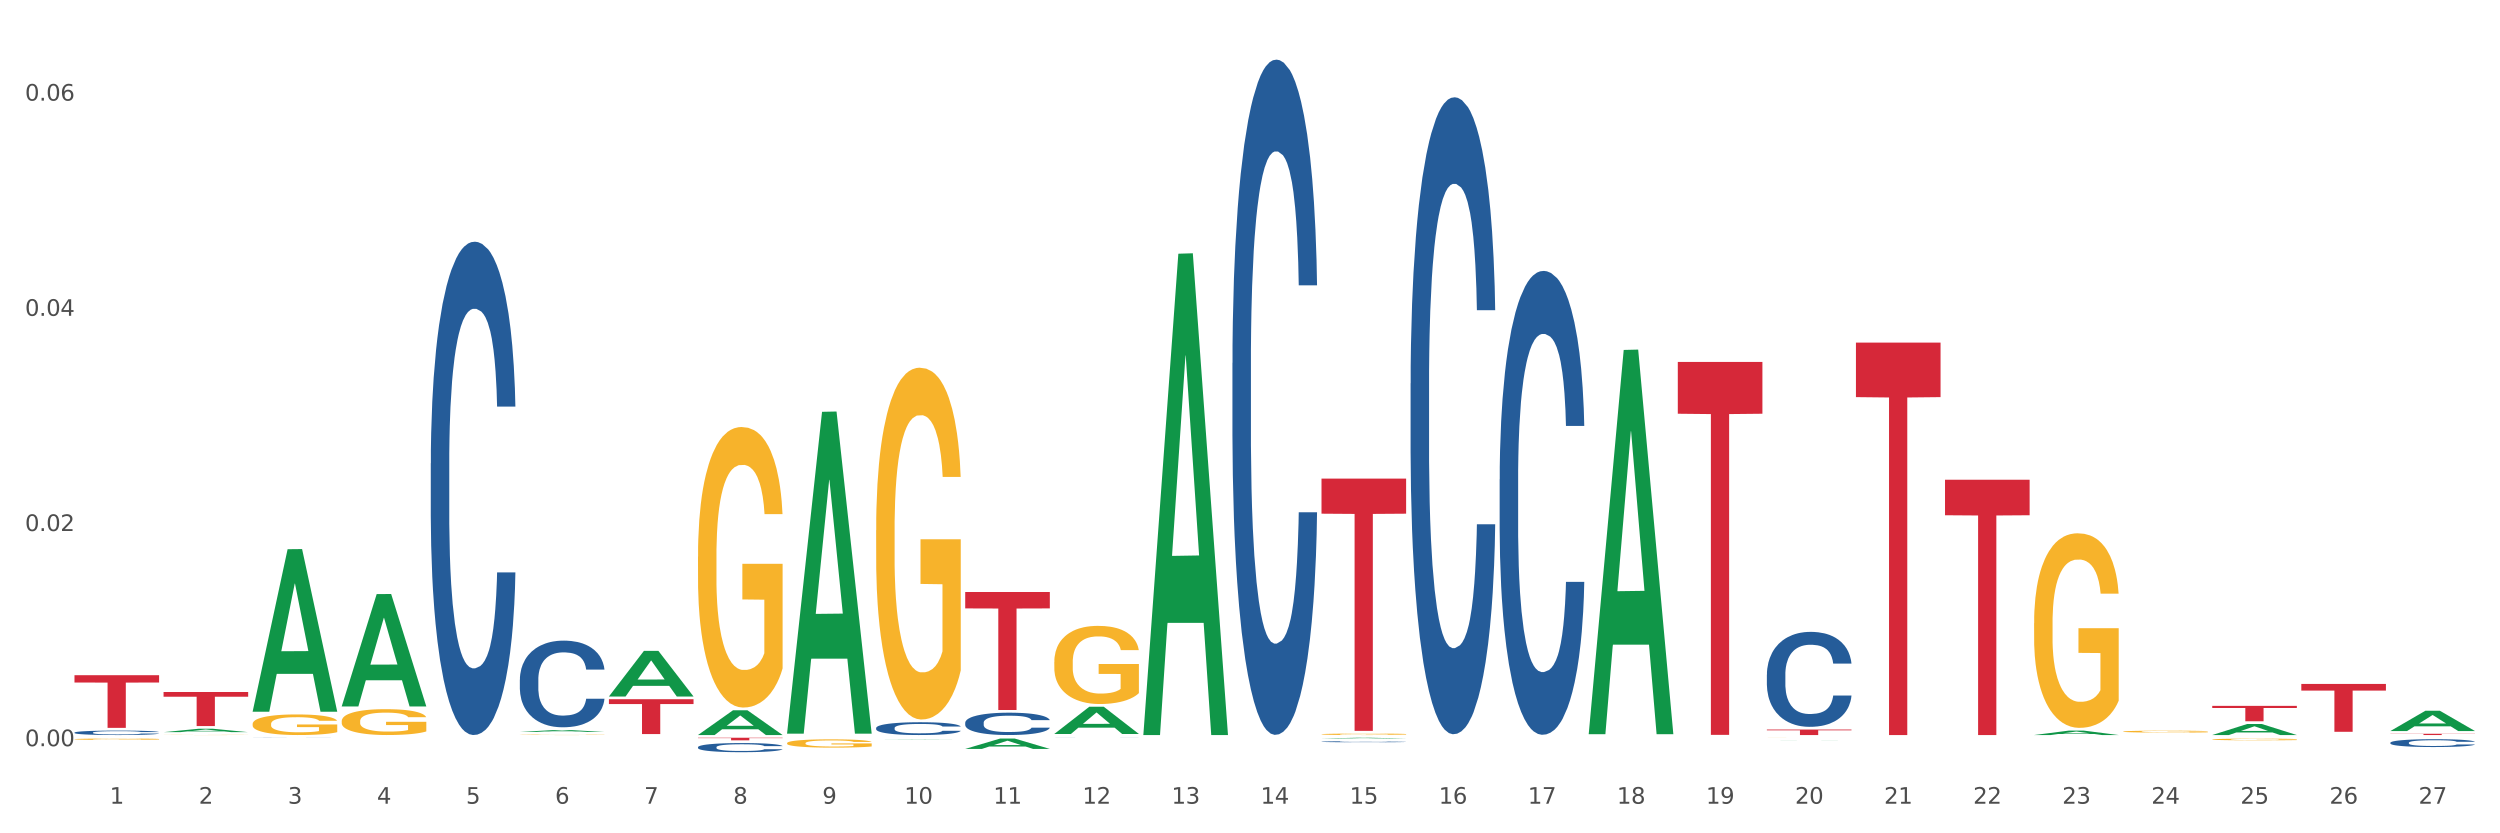 <?xml version="1.0" encoding="utf-8" standalone="no"?>
<!DOCTYPE svg PUBLIC "-//W3C//DTD SVG 1.1//EN"
  "http://www.w3.org/Graphics/SVG/1.1/DTD/svg11.dtd">
<svg xmlns:xlink="http://www.w3.org/1999/xlink" width="1080pt" height="360pt" viewBox="0 0 1080 360" xmlns="http://www.w3.org/2000/svg" version="1.1">
 <rect x="0" y="0" width="1080" height="360" fill="#333333" stroke="none"/>
 <defs>
  <style type="text/css">*{stroke-linejoin: round; stroke-linecap: butt}</style>
 </defs>
 <g id="figure_1">
  <g id="patch_1">
   <path d="M 0 360 
L 1080 360 
L 1080 0 
L 0 0 
z
" style="fill: #ffffff; stroke: #ffffff; stroke-linejoin: miter"/>
  </g>
  <g id="axes_1">
   <g id="matplotlib.axis_1">
    <g id="xtick_1">
     <g id="text_1">
      <!-- 1 -->
      <g style="fill: #4d4d4d" transform="translate(47.399 347.204) scale(0.096 -0.096)">
       <defs>
        <path id="DejaVuSans-31" d="M 794 531 
L 1825 531 
L 1825 4091 
L 703 3866 
L 703 4441 
L 1819 4666 
L 2450 4666 
L 2450 531 
L 3481 531 
L 3481 0 
L 794 0 
L 794 531 
z
" transform="scale(0.016)"/>
       </defs>
       <use xlink:href="#DejaVuSans-31"/>
      </g>
     </g>
    </g>
    <g id="xtick_2">
     <g id="text_2">
      <!-- 2 -->
      <g style="fill: #4d4d4d" transform="translate(85.878 347.204) scale(0.096 -0.096)">
       <defs>
        <path id="DejaVuSans-32" d="M 1228 531 
L 3431 531 
L 3431 0 
L 469 0 
L 469 531 
Q 828 903 1448 1529 
Q 2069 2156 2228 2338 
Q 2531 2678 2651 2914 
Q 2772 3150 2772 3378 
Q 2772 3750 2511 3984 
Q 2250 4219 1831 4219 
Q 1534 4219 1204 4116 
Q 875 4013 500 3803 
L 500 4441 
Q 881 4594 1212 4672 
Q 1544 4750 1819 4750 
Q 2544 4750 2975 4387 
Q 3406 4025 3406 3419 
Q 3406 3131 3298 2873 
Q 3191 2616 2906 2266 
Q 2828 2175 2409 1742 
Q 1991 1309 1228 531 
z
" transform="scale(0.016)"/>
       </defs>
       <use xlink:href="#DejaVuSans-32"/>
      </g>
     </g>
    </g>
    <g id="xtick_3">
     <g id="text_3">
      <!-- 3 -->
      <g style="fill: #4d4d4d" transform="translate(124.358 347.204) scale(0.096 -0.096)">
       <defs>
        <path id="DejaVuSans-33" d="M 2597 2516 
Q 3050 2419 3304 2112 
Q 3559 1806 3559 1356 
Q 3559 666 3084 287 
Q 2609 -91 1734 -91 
Q 1441 -91 1130 -33 
Q 819 25 488 141 
L 488 750 
Q 750 597 1062 519 
Q 1375 441 1716 441 
Q 2309 441 2620 675 
Q 2931 909 2931 1356 
Q 2931 1769 2642 2001 
Q 2353 2234 1838 2234 
L 1294 2234 
L 1294 2753 
L 1863 2753 
Q 2328 2753 2575 2939 
Q 2822 3125 2822 3475 
Q 2822 3834 2567 4026 
Q 2313 4219 1838 4219 
Q 1578 4219 1281 4162 
Q 984 4106 628 3988 
L 628 4550 
Q 988 4650 1302 4700 
Q 1616 4750 1894 4750 
Q 2613 4750 3031 4423 
Q 3450 4097 3450 3541 
Q 3450 3153 3228 2886 
Q 3006 2619 2597 2516 
z
" transform="scale(0.016)"/>
       </defs>
       <use xlink:href="#DejaVuSans-33"/>
      </g>
     </g>
    </g>
    <g id="xtick_4">
     <g id="text_4">
      <!-- 4 -->
      <g style="fill: #4d4d4d" transform="translate(162.838 347.204) scale(0.096 -0.096)">
       <defs>
        <path id="DejaVuSans-34" d="M 2419 4116 
L 825 1625 
L 2419 1625 
L 2419 4116 
z
M 2253 4666 
L 3047 4666 
L 3047 1625 
L 3713 1625 
L 3713 1100 
L 3047 1100 
L 3047 0 
L 2419 0 
L 2419 1100 
L 313 1100 
L 313 1709 
L 2253 4666 
z
" transform="scale(0.016)"/>
       </defs>
       <use xlink:href="#DejaVuSans-34"/>
      </g>
     </g>
    </g>
    <g id="xtick_5">
     <g id="text_5">
      <!-- 5 -->
      <g style="fill: #4d4d4d" transform="translate(201.317 347.204) scale(0.096 -0.096)">
       <defs>
        <path id="DejaVuSans-35" d="M 691 4666 
L 3169 4666 
L 3169 4134 
L 1269 4134 
L 1269 2991 
Q 1406 3038 1543 3061 
Q 1681 3084 1819 3084 
Q 2600 3084 3056 2656 
Q 3513 2228 3513 1497 
Q 3513 744 3044 326 
Q 2575 -91 1722 -91 
Q 1428 -91 1123 -41 
Q 819 9 494 109 
L 494 744 
Q 775 591 1075 516 
Q 1375 441 1709 441 
Q 2250 441 2565 725 
Q 2881 1009 2881 1497 
Q 2881 1984 2565 2268 
Q 2250 2553 1709 2553 
Q 1456 2553 1204 2497 
Q 953 2441 691 2322 
L 691 4666 
z
" transform="scale(0.016)"/>
       </defs>
       <use xlink:href="#DejaVuSans-35"/>
      </g>
     </g>
    </g>
    <g id="xtick_6">
     <g id="text_6">
      <!-- 6 -->
      <g style="fill: #4d4d4d" transform="translate(239.797 347.204) scale(0.096 -0.096)">
       <defs>
        <path id="DejaVuSans-36" d="M 2113 2584 
Q 1688 2584 1439 2293 
Q 1191 2003 1191 1497 
Q 1191 994 1439 701 
Q 1688 409 2113 409 
Q 2538 409 2786 701 
Q 3034 994 3034 1497 
Q 3034 2003 2786 2293 
Q 2538 2584 2113 2584 
z
M 3366 4563 
L 3366 3988 
Q 3128 4100 2886 4159 
Q 2644 4219 2406 4219 
Q 1781 4219 1451 3797 
Q 1122 3375 1075 2522 
Q 1259 2794 1537 2939 
Q 1816 3084 2150 3084 
Q 2853 3084 3261 2657 
Q 3669 2231 3669 1497 
Q 3669 778 3244 343 
Q 2819 -91 2113 -91 
Q 1303 -91 875 529 
Q 447 1150 447 2328 
Q 447 3434 972 4092 
Q 1497 4750 2381 4750 
Q 2619 4750 2861 4703 
Q 3103 4656 3366 4563 
z
" transform="scale(0.016)"/>
       </defs>
       <use xlink:href="#DejaVuSans-36"/>
      </g>
     </g>
    </g>
    <g id="xtick_7">
     <g id="text_7">
      <!-- 7 -->
      <g style="fill: #4d4d4d" transform="translate(278.276 347.204) scale(0.096 -0.096)">
       <defs>
        <path id="DejaVuSans-37" d="M 525 4666 
L 3525 4666 
L 3525 4397 
L 1831 0 
L 1172 0 
L 2766 4134 
L 525 4134 
L 525 4666 
z
" transform="scale(0.016)"/>
       </defs>
       <use xlink:href="#DejaVuSans-37"/>
      </g>
     </g>
    </g>
    <g id="xtick_8">
     <g id="text_8">
      <!-- 8 -->
      <g style="fill: #4d4d4d" transform="translate(316.756 347.204) scale(0.096 -0.096)">
       <defs>
        <path id="DejaVuSans-38" d="M 2034 2216 
Q 1584 2216 1326 1975 
Q 1069 1734 1069 1313 
Q 1069 891 1326 650 
Q 1584 409 2034 409 
Q 2484 409 2743 651 
Q 3003 894 3003 1313 
Q 3003 1734 2745 1975 
Q 2488 2216 2034 2216 
z
M 1403 2484 
Q 997 2584 770 2862 
Q 544 3141 544 3541 
Q 544 4100 942 4425 
Q 1341 4750 2034 4750 
Q 2731 4750 3128 4425 
Q 3525 4100 3525 3541 
Q 3525 3141 3298 2862 
Q 3072 2584 2669 2484 
Q 3125 2378 3379 2068 
Q 3634 1759 3634 1313 
Q 3634 634 3220 271 
Q 2806 -91 2034 -91 
Q 1263 -91 848 271 
Q 434 634 434 1313 
Q 434 1759 690 2068 
Q 947 2378 1403 2484 
z
M 1172 3481 
Q 1172 3119 1398 2916 
Q 1625 2713 2034 2713 
Q 2441 2713 2670 2916 
Q 2900 3119 2900 3481 
Q 2900 3844 2670 4047 
Q 2441 4250 2034 4250 
Q 1625 4250 1398 4047 
Q 1172 3844 1172 3481 
z
" transform="scale(0.016)"/>
       </defs>
       <use xlink:href="#DejaVuSans-38"/>
      </g>
     </g>
    </g>
    <g id="xtick_9">
     <g id="text_9">
      <!-- 9 -->
      <g style="fill: #4d4d4d" transform="translate(355.236 347.204) scale(0.096 -0.096)">
       <defs>
        <path id="DejaVuSans-39" d="M 703 97 
L 703 672 
Q 941 559 1184 500 
Q 1428 441 1663 441 
Q 2288 441 2617 861 
Q 2947 1281 2994 2138 
Q 2813 1869 2534 1725 
Q 2256 1581 1919 1581 
Q 1219 1581 811 2004 
Q 403 2428 403 3163 
Q 403 3881 828 4315 
Q 1253 4750 1959 4750 
Q 2769 4750 3195 4129 
Q 3622 3509 3622 2328 
Q 3622 1225 3098 567 
Q 2575 -91 1691 -91 
Q 1453 -91 1209 -44 
Q 966 3 703 97 
z
M 1959 2075 
Q 2384 2075 2632 2365 
Q 2881 2656 2881 3163 
Q 2881 3666 2632 3958 
Q 2384 4250 1959 4250 
Q 1534 4250 1286 3958 
Q 1038 3666 1038 3163 
Q 1038 2656 1286 2365 
Q 1534 2075 1959 2075 
z
" transform="scale(0.016)"/>
       </defs>
       <use xlink:href="#DejaVuSans-39"/>
      </g>
     </g>
    </g>
    <g id="xtick_10">
     <g id="text_10">
      <!-- 10 -->
      <g style="fill: #4d4d4d" transform="translate(390.661 347.204) scale(0.096 -0.096)">
       <defs>
        <path id="DejaVuSans-30" d="M 2034 4250 
Q 1547 4250 1301 3770 
Q 1056 3291 1056 2328 
Q 1056 1369 1301 889 
Q 1547 409 2034 409 
Q 2525 409 2770 889 
Q 3016 1369 3016 2328 
Q 3016 3291 2770 3770 
Q 2525 4250 2034 4250 
z
M 2034 4750 
Q 2819 4750 3233 4129 
Q 3647 3509 3647 2328 
Q 3647 1150 3233 529 
Q 2819 -91 2034 -91 
Q 1250 -91 836 529 
Q 422 1150 422 2328 
Q 422 3509 836 4129 
Q 1250 4750 2034 4750 
z
" transform="scale(0.016)"/>
       </defs>
       <use xlink:href="#DejaVuSans-31"/>
       <use xlink:href="#DejaVuSans-30" transform="translate(63.623 0)"/>
      </g>
     </g>
    </g>
    <g id="xtick_11">
     <g id="text_11">
      <!-- 11 -->
      <g style="fill: #4d4d4d" transform="translate(429.141 347.204) scale(0.096 -0.096)">
       <use xlink:href="#DejaVuSans-31"/>
       <use xlink:href="#DejaVuSans-31" transform="translate(63.623 0)"/>
      </g>
     </g>
    </g>
    <g id="xtick_12">
     <g id="text_12">
      <!-- 12 -->
      <g style="fill: #4d4d4d" transform="translate(467.62 347.204) scale(0.096 -0.096)">
       <use xlink:href="#DejaVuSans-31"/>
       <use xlink:href="#DejaVuSans-32" transform="translate(63.623 0)"/>
      </g>
     </g>
    </g>
    <g id="xtick_13">
     <g id="text_13">
      <!-- 13 -->
      <g style="fill: #4d4d4d" transform="translate(506.1 347.204) scale(0.096 -0.096)">
       <use xlink:href="#DejaVuSans-31"/>
       <use xlink:href="#DejaVuSans-33" transform="translate(63.623 0)"/>
      </g>
     </g>
    </g>
    <g id="xtick_14">
     <g id="text_14">
      <!-- 14 -->
      <g style="fill: #4d4d4d" transform="translate(544.58 347.204) scale(0.096 -0.096)">
       <use xlink:href="#DejaVuSans-31"/>
       <use xlink:href="#DejaVuSans-34" transform="translate(63.623 0)"/>
      </g>
     </g>
    </g>
    <g id="xtick_15">
     <g id="text_15">
      <!-- 15 -->
      <g style="fill: #4d4d4d" transform="translate(583.059 347.204) scale(0.096 -0.096)">
       <use xlink:href="#DejaVuSans-31"/>
       <use xlink:href="#DejaVuSans-35" transform="translate(63.623 0)"/>
      </g>
     </g>
    </g>
    <g id="xtick_16">
     <g id="text_16">
      <!-- 16 -->
      <g style="fill: #4d4d4d" transform="translate(621.539 347.204) scale(0.096 -0.096)">
       <use xlink:href="#DejaVuSans-31"/>
       <use xlink:href="#DejaVuSans-36" transform="translate(63.623 0)"/>
      </g>
     </g>
    </g>
    <g id="xtick_17">
     <g id="text_17">
      <!-- 17 -->
      <g style="fill: #4d4d4d" transform="translate(660.018 347.204) scale(0.096 -0.096)">
       <use xlink:href="#DejaVuSans-31"/>
       <use xlink:href="#DejaVuSans-37" transform="translate(63.623 0)"/>
      </g>
     </g>
    </g>
    <g id="xtick_18">
     <g id="text_18">
      <!-- 18 -->
      <g style="fill: #4d4d4d" transform="translate(698.498 347.204) scale(0.096 -0.096)">
       <use xlink:href="#DejaVuSans-31"/>
       <use xlink:href="#DejaVuSans-38" transform="translate(63.623 0)"/>
      </g>
     </g>
    </g>
    <g id="xtick_19">
     <g id="text_19">
      <!-- 19 -->
      <g style="fill: #4d4d4d" transform="translate(736.977 347.204) scale(0.096 -0.096)">
       <use xlink:href="#DejaVuSans-31"/>
       <use xlink:href="#DejaVuSans-39" transform="translate(63.623 0)"/>
      </g>
     </g>
    </g>
    <g id="xtick_20">
     <g id="text_20">
      <!-- 20 -->
      <g style="fill: #4d4d4d" transform="translate(775.457 347.204) scale(0.096 -0.096)">
       <use xlink:href="#DejaVuSans-32"/>
       <use xlink:href="#DejaVuSans-30" transform="translate(63.623 0)"/>
      </g>
     </g>
    </g>
    <g id="xtick_21">
     <g id="text_21">
      <!-- 21 -->
      <g style="fill: #4d4d4d" transform="translate(813.937 347.204) scale(0.096 -0.096)">
       <use xlink:href="#DejaVuSans-32"/>
       <use xlink:href="#DejaVuSans-31" transform="translate(63.623 0)"/>
      </g>
     </g>
    </g>
    <g id="xtick_22">
     <g id="text_22">
      <!-- 22 -->
      <g style="fill: #4d4d4d" transform="translate(852.416 347.204) scale(0.096 -0.096)">
       <use xlink:href="#DejaVuSans-32"/>
       <use xlink:href="#DejaVuSans-32" transform="translate(63.623 0)"/>
      </g>
     </g>
    </g>
    <g id="xtick_23">
     <g id="text_23">
      <!-- 23 -->
      <g style="fill: #4d4d4d" transform="translate(890.896 347.204) scale(0.096 -0.096)">
       <use xlink:href="#DejaVuSans-32"/>
       <use xlink:href="#DejaVuSans-33" transform="translate(63.623 0)"/>
      </g>
     </g>
    </g>
    <g id="xtick_24">
     <g id="text_24">
      <!-- 24 -->
      <g style="fill: #4d4d4d" transform="translate(929.375 347.204) scale(0.096 -0.096)">
       <use xlink:href="#DejaVuSans-32"/>
       <use xlink:href="#DejaVuSans-34" transform="translate(63.623 0)"/>
      </g>
     </g>
    </g>
    <g id="xtick_25">
     <g id="text_25">
      <!-- 25 -->
      <g style="fill: #4d4d4d" transform="translate(967.855 347.204) scale(0.096 -0.096)">
       <use xlink:href="#DejaVuSans-32"/>
       <use xlink:href="#DejaVuSans-35" transform="translate(63.623 0)"/>
      </g>
     </g>
    </g>
    <g id="xtick_26">
     <g id="text_26">
      <!-- 26 -->
      <g style="fill: #4d4d4d" transform="translate(1006.335 347.204) scale(0.096 -0.096)">
       <use xlink:href="#DejaVuSans-32"/>
       <use xlink:href="#DejaVuSans-36" transform="translate(63.623 0)"/>
      </g>
     </g>
    </g>
    <g id="xtick_27">
     <g id="text_27">
      <!-- 27 -->
      <g style="fill: #4d4d4d" transform="translate(1044.814 347.204) scale(0.096 -0.096)">
       <use xlink:href="#DejaVuSans-32"/>
       <use xlink:href="#DejaVuSans-37" transform="translate(63.623 0)"/>
      </g>
     </g>
    </g>
    <g id="xtick_28"/>
    <g id="xtick_29"/>
    <g id="xtick_30"/>
    <g id="xtick_31"/>
    <g id="xtick_32"/>
    <g id="xtick_33"/>
    <g id="xtick_34"/>
    <g id="xtick_35"/>
    <g id="xtick_36"/>
    <g id="xtick_37"/>
    <g id="xtick_38"/>
    <g id="xtick_39"/>
    <g id="xtick_40"/>
    <g id="xtick_41"/>
    <g id="xtick_42"/>
    <g id="xtick_43"/>
    <g id="xtick_44"/>
    <g id="xtick_45"/>
    <g id="xtick_46"/>
    <g id="xtick_47"/>
    <g id="xtick_48"/>
    <g id="xtick_49"/>
    <g id="xtick_50"/>
    <g id="xtick_51"/>
    <g id="xtick_52"/>
    <g id="xtick_53"/>
   </g>
   <g id="matplotlib.axis_2">
    <g id="ytick_1">
     <g id="text_28">
      <!-- 0.00 -->
      <g style="fill: #4d4d4d" transform="translate(10.8 322.355) scale(0.096 -0.096)">
       <defs>
        <path id="DejaVuSans-2e" d="M 684 794 
L 1344 794 
L 1344 0 
L 684 0 
L 684 794 
z
" transform="scale(0.016)"/>
       </defs>
       <use xlink:href="#DejaVuSans-30"/>
       <use xlink:href="#DejaVuSans-2e" transform="translate(63.623 0)"/>
       <use xlink:href="#DejaVuSans-30" transform="translate(95.41 0)"/>
       <use xlink:href="#DejaVuSans-30" transform="translate(159.033 0)"/>
      </g>
     </g>
    </g>
    <g id="ytick_2">
     <g id="text_29">
      <!-- 0.02 -->
      <g style="fill: #4d4d4d" transform="translate(10.8 229.396) scale(0.096 -0.096)">
       <use xlink:href="#DejaVuSans-30"/>
       <use xlink:href="#DejaVuSans-2e" transform="translate(63.623 0)"/>
       <use xlink:href="#DejaVuSans-30" transform="translate(95.41 0)"/>
       <use xlink:href="#DejaVuSans-32" transform="translate(159.033 0)"/>
      </g>
     </g>
    </g>
    <g id="ytick_3">
     <g id="text_30">
      <!-- 0.04 -->
      <g style="fill: #4d4d4d" transform="translate(10.8 136.436) scale(0.096 -0.096)">
       <use xlink:href="#DejaVuSans-30"/>
       <use xlink:href="#DejaVuSans-2e" transform="translate(63.623 0)"/>
       <use xlink:href="#DejaVuSans-30" transform="translate(95.41 0)"/>
       <use xlink:href="#DejaVuSans-34" transform="translate(159.033 0)"/>
      </g>
     </g>
    </g>
    <g id="ytick_4">
     <g id="text_31">
      <!-- 0.06 -->
      <g style="fill: #4d4d4d" transform="translate(10.8 43.476) scale(0.096 -0.096)">
       <use xlink:href="#DejaVuSans-30"/>
       <use xlink:href="#DejaVuSans-2e" transform="translate(63.623 0)"/>
       <use xlink:href="#DejaVuSans-30" transform="translate(95.41 0)"/>
       <use xlink:href="#DejaVuSans-36" transform="translate(159.033 0)"/>
      </g>
     </g>
    </g>
    <g id="ytick_5"/>
    <g id="ytick_6"/>
    <g id="ytick_7"/>
   </g>
   <g id="PolyCollection_1">
    <path d="M 263.053 302.062 
L 299.608 302.062 
L 299.608 304.156 
L 285.228 304.17 
L 285.228 317.126 
L 277.346 317.126 
L 277.346 304.17 
L 263.053 304.156 
L 263.053 302.077 
L 263.053 302.062 
z
" clip-path="url(#p012208a2dd)" style="fill: #d62839"/>
    <path d="M 301.532 318.708 
L 338.088 318.708 
L 338.088 318.864 
L 323.708 318.865 
L 323.708 319.826 
L 315.825 319.826 
L 315.825 318.865 
L 301.532 318.864 
L 301.532 318.709 
L 301.532 318.708 
z
" clip-path="url(#p012208a2dd)" style="fill: #d62839"/>
    <path d="M 647.848 207.072 
L 647.892 206.889 
L 647.892 201.765 
L 648.021 194.81 
L 648.497 181.999 
L 649.102 172.3 
L 650.139 160.953 
L 650.7 156.195 
L 651.435 150.887 
L 652.947 142.286 
L 654.676 134.965 
L 655.886 130.939 
L 656.793 128.377 
L 658.824 123.801 
L 659.99 121.788 
L 661.2 120.141 
L 662.237 119.043 
L 663.966 117.762 
L 665.348 117.213 
L 666.947 117.03 
L 668.287 117.213 
L 670.058 117.945 
L 672.651 120.141 
L 673.645 121.422 
L 674.984 123.618 
L 676.367 126.547 
L 677.49 129.475 
L 678.787 133.684 
L 680.126 139.174 
L 681.423 146.129 
L 682.33 152.534 
L 683.065 159.306 
L 683.713 167.541 
L 684.188 176.509 
L 684.404 184.012 
L 676.497 184.012 
L 676.281 177.241 
L 675.849 169.921 
L 675.416 164.979 
L 674.941 160.953 
L 674.207 156.378 
L 673.558 153.449 
L 672.478 149.972 
L 671.484 147.776 
L 670.663 146.495 
L 669.669 145.397 
L 667.552 144.299 
L 666.04 144.299 
L 665.089 144.665 
L 663.923 145.58 
L 662.929 146.861 
L 661.762 149.057 
L 660.855 151.436 
L 659.947 154.547 
L 659.429 156.744 
L 658.651 160.77 
L 658.132 164.064 
L 657.441 169.737 
L 657.052 173.764 
L 656.361 184.195 
L 656.058 191.882 
L 655.929 197.189 
L 655.842 203.046 
L 655.842 231.596 
L 656.102 244.407 
L 656.318 249.897 
L 656.663 256.119 
L 657.311 264.172 
L 658.262 272.041 
L 659.256 277.715 
L 660.077 281.192 
L 660.855 283.754 
L 661.632 285.767 
L 662.583 287.597 
L 663.361 288.696 
L 664.528 289.794 
L 665.91 290.343 
L 666.99 290.343 
L 669.194 289.428 
L 670.188 288.513 
L 671.139 287.231 
L 672.176 285.218 
L 672.997 283.022 
L 673.472 281.375 
L 674.25 277.898 
L 674.855 274.238 
L 675.373 270.028 
L 675.719 266.368 
L 676.108 260.878 
L 676.41 254.655 
L 676.497 251.361 
L 684.404 251.361 
L 684.231 257.949 
L 683.929 264.355 
L 683.324 272.956 
L 682.849 277.898 
L 682.114 283.937 
L 681.336 289.062 
L 680.256 294.735 
L 679.262 298.944 
L 678.225 302.605 
L 677.102 305.899 
L 675.071 310.474 
L 674.336 311.755 
L 672.781 313.951 
L 671.571 315.232 
L 669.799 316.513 
L 667.984 317.245 
L 666.083 317.429 
L 664.398 317.062 
L 662.54 315.964 
L 661.373 314.866 
L 660.077 313.219 
L 658.565 310.657 
L 657.139 307.546 
L 655.799 303.886 
L 654.546 299.676 
L 653.379 294.918 
L 651.867 287.048 
L 650.744 279.362 
L 649.923 272.224 
L 649.361 266.185 
L 648.799 258.499 
L 648.497 253.191 
L 648.021 240.38 
L 647.848 228.484 
L 647.848 207.072 
z
" clip-path="url(#p012208a2dd)" style="fill: #255c99"/>
    <path d="M 763.287 291.401 
L 763.33 291.363 
L 763.33 290.314 
L 763.46 288.89 
L 763.935 286.267 
L 764.54 284.281 
L 765.577 281.958 
L 766.139 280.984 
L 766.874 279.897 
L 768.386 278.136 
L 770.114 276.637 
L 771.324 275.812 
L 772.232 275.288 
L 774.263 274.351 
L 775.429 273.939 
L 776.639 273.602 
L 777.676 273.377 
L 779.405 273.114 
L 780.787 273.002 
L 782.386 272.964 
L 783.726 273.002 
L 785.497 273.152 
L 788.09 273.602 
L 789.084 273.864 
L 790.423 274.313 
L 791.806 274.913 
L 792.929 275.513 
L 794.226 276.374 
L 795.565 277.499 
L 796.861 278.923 
L 797.769 280.234 
L 798.503 281.621 
L 799.151 283.307 
L 799.627 285.143 
L 799.843 286.679 
L 791.935 286.679 
L 791.719 285.293 
L 791.287 283.794 
L 790.855 282.782 
L 790.38 281.958 
L 789.645 281.021 
L 788.997 280.421 
L 787.917 279.709 
L 786.923 279.26 
L 786.102 278.998 
L 785.108 278.773 
L 782.991 278.548 
L 781.479 278.548 
L 780.528 278.623 
L 779.361 278.81 
L 778.368 279.072 
L 777.201 279.522 
L 776.293 280.009 
L 775.386 280.646 
L 774.868 281.096 
L 774.09 281.92 
L 773.571 282.595 
L 772.88 283.756 
L 772.491 284.581 
L 771.8 286.717 
L 771.497 288.291 
L 771.368 289.377 
L 771.281 290.576 
L 771.281 296.422 
L 771.54 299.045 
L 771.756 300.169 
L 772.102 301.443 
L 772.75 303.092 
L 773.701 304.703 
L 774.695 305.865 
L 775.516 306.577 
L 776.293 307.102 
L 777.071 307.514 
L 778.022 307.889 
L 778.8 308.113 
L 779.966 308.338 
L 781.349 308.451 
L 782.429 308.451 
L 784.633 308.263 
L 785.627 308.076 
L 786.577 307.814 
L 787.614 307.401 
L 788.435 306.952 
L 788.911 306.615 
L 789.689 305.903 
L 790.293 305.153 
L 790.812 304.291 
L 791.158 303.542 
L 791.547 302.418 
L 791.849 301.144 
L 791.935 300.469 
L 799.843 300.469 
L 799.67 301.818 
L 799.368 303.13 
L 798.763 304.891 
L 798.287 305.903 
L 797.553 307.139 
L 796.775 308.188 
L 795.695 309.35 
L 794.701 310.212 
L 793.664 310.961 
L 792.54 311.636 
L 790.51 312.573 
L 789.775 312.835 
L 788.219 313.285 
L 787.01 313.547 
L 785.238 313.809 
L 783.423 313.959 
L 781.522 313.997 
L 779.837 313.922 
L 777.979 313.697 
L 776.812 313.472 
L 775.516 313.135 
L 774.003 312.61 
L 772.577 311.973 
L 771.238 311.224 
L 769.985 310.362 
L 768.818 309.387 
L 767.306 307.776 
L 766.182 306.202 
L 765.361 304.741 
L 764.8 303.504 
L 764.238 301.93 
L 763.935 300.844 
L 763.46 298.221 
L 763.287 295.785 
L 763.287 291.401 
z
" clip-path="url(#p012208a2dd)" style="fill: #255c99"/>
    <path d="M 609.369 165.662 
L 609.412 165.41 
L 609.412 158.374 
L 609.542 148.825 
L 610.017 131.234 
L 610.622 117.915 
L 611.659 102.334 
L 612.221 95.8 
L 612.955 88.513 
L 614.468 76.702 
L 616.196 66.65 
L 617.406 61.121 
L 618.313 57.603 
L 620.344 51.32 
L 621.511 48.556 
L 622.721 46.294 
L 623.758 44.786 
L 625.486 43.027 
L 626.869 42.273 
L 628.468 42.022 
L 629.807 42.273 
L 631.579 43.279 
L 634.171 46.294 
L 635.165 48.053 
L 636.505 51.069 
L 637.887 55.09 
L 639.011 59.111 
L 640.307 64.89 
L 641.647 72.429 
L 642.943 81.979 
L 643.85 90.774 
L 644.585 100.072 
L 645.233 111.381 
L 645.708 123.695 
L 645.924 133.998 
L 638.017 133.998 
L 637.801 124.7 
L 637.369 114.648 
L 636.937 107.863 
L 636.462 102.334 
L 635.727 96.052 
L 635.079 92.031 
L 633.999 87.256 
L 633.005 84.241 
L 632.184 82.481 
L 631.19 80.974 
L 629.073 79.466 
L 627.56 79.466 
L 626.61 79.968 
L 625.443 81.225 
L 624.449 82.984 
L 623.282 86 
L 622.375 89.267 
L 621.468 93.539 
L 620.949 96.554 
L 620.171 102.083 
L 619.653 106.606 
L 618.961 114.397 
L 618.573 119.925 
L 617.881 134.249 
L 617.579 144.804 
L 617.449 152.091 
L 617.363 160.133 
L 617.363 199.336 
L 617.622 216.927 
L 617.838 224.466 
L 618.184 233.01 
L 618.832 244.067 
L 619.782 254.873 
L 620.776 262.663 
L 621.597 267.438 
L 622.375 270.956 
L 623.153 273.721 
L 624.103 276.234 
L 624.881 277.741 
L 626.048 279.249 
L 627.431 280.003 
L 628.511 280.003 
L 630.715 278.747 
L 631.708 277.49 
L 632.659 275.731 
L 633.696 272.967 
L 634.517 269.951 
L 634.992 267.689 
L 635.77 262.915 
L 636.375 257.889 
L 636.894 252.109 
L 637.239 247.083 
L 637.628 239.544 
L 637.931 231 
L 638.017 226.476 
L 645.924 226.476 
L 645.752 235.523 
L 645.449 244.318 
L 644.844 256.13 
L 644.369 262.915 
L 643.634 271.208 
L 642.857 278.244 
L 641.776 286.034 
L 640.783 291.814 
L 639.745 296.84 
L 638.622 301.363 
L 636.591 307.646 
L 635.857 309.405 
L 634.301 312.421 
L 633.091 314.18 
L 631.32 315.939 
L 629.505 316.944 
L 627.603 317.195 
L 625.918 316.693 
L 624.06 315.185 
L 622.894 313.677 
L 621.597 311.415 
L 620.085 307.897 
L 618.659 303.625 
L 617.32 298.599 
L 616.066 292.819 
L 614.9 286.286 
L 613.387 275.48 
L 612.264 264.925 
L 611.443 255.124 
L 610.881 246.831 
L 610.319 236.277 
L 610.017 228.989 
L 609.542 211.398 
L 609.369 195.064 
L 609.369 165.662 
z
" clip-path="url(#p012208a2dd)" style="fill: #255c99"/>
    <path d="M 570.889 320.415 
L 570.932 320.414 
L 570.932 320.403 
L 571.062 320.387 
L 571.537 320.358 
L 572.142 320.336 
L 573.179 320.31 
L 573.741 320.3 
L 574.476 320.288 
L 575.988 320.268 
L 577.716 320.252 
L 578.926 320.243 
L 579.834 320.237 
L 581.865 320.226 
L 583.031 320.222 
L 584.241 320.218 
L 585.278 320.216 
L 587.007 320.213 
L 588.389 320.211 
L 589.988 320.211 
L 591.328 320.211 
L 593.099 320.213 
L 595.692 320.218 
L 596.686 320.221 
L 598.025 320.226 
L 599.408 320.233 
L 600.531 320.239 
L 601.828 320.249 
L 603.167 320.261 
L 604.463 320.277 
L 605.371 320.291 
L 606.105 320.307 
L 606.754 320.325 
L 607.229 320.346 
L 607.445 320.363 
L 599.537 320.363 
L 599.321 320.347 
L 598.889 320.331 
L 598.457 320.319 
L 597.982 320.31 
L 597.247 320.3 
L 596.599 320.293 
L 595.519 320.286 
L 594.525 320.281 
L 593.704 320.278 
L 592.71 320.275 
L 590.593 320.273 
L 589.081 320.273 
L 588.13 320.274 
L 586.963 320.276 
L 585.97 320.279 
L 584.803 320.283 
L 583.895 320.289 
L 582.988 320.296 
L 582.47 320.301 
L 581.692 320.31 
L 581.173 320.317 
L 580.482 320.33 
L 580.093 320.339 
L 579.402 320.363 
L 579.099 320.38 
L 578.97 320.392 
L 578.883 320.406 
L 578.883 320.47 
L 579.142 320.499 
L 579.358 320.512 
L 579.704 320.526 
L 580.352 320.544 
L 581.303 320.562 
L 582.297 320.574 
L 583.118 320.582 
L 583.895 320.588 
L 584.673 320.593 
L 585.624 320.597 
L 586.402 320.599 
L 587.568 320.602 
L 588.951 320.603 
L 590.031 320.603 
L 592.235 320.601 
L 593.229 320.599 
L 594.179 320.596 
L 595.216 320.591 
L 596.037 320.586 
L 596.513 320.583 
L 597.291 320.575 
L 597.895 320.567 
L 598.414 320.557 
L 598.76 320.549 
L 599.149 320.536 
L 599.451 320.522 
L 599.537 320.515 
L 607.445 320.515 
L 607.272 320.53 
L 606.97 320.544 
L 606.365 320.564 
L 605.889 320.575 
L 605.155 320.588 
L 604.377 320.6 
L 603.297 320.613 
L 602.303 320.622 
L 601.266 320.631 
L 600.142 320.638 
L 598.112 320.649 
L 597.377 320.651 
L 595.821 320.656 
L 594.612 320.659 
L 592.84 320.662 
L 591.025 320.664 
L 589.124 320.664 
L 587.439 320.663 
L 585.581 320.661 
L 584.414 320.658 
L 583.118 320.655 
L 581.605 320.649 
L 580.179 320.642 
L 578.84 320.634 
L 577.587 320.624 
L 576.42 320.613 
L 574.908 320.596 
L 573.784 320.578 
L 572.963 320.562 
L 572.402 320.548 
L 571.84 320.531 
L 571.537 320.519 
L 571.062 320.49 
L 570.889 320.463 
L 570.889 320.415 
z
" clip-path="url(#p012208a2dd)" style="fill: #255c99"/>
    <path d="M 532.41 156.829 
L 532.453 156.562 
L 532.453 149.103 
L 532.583 138.98 
L 533.058 120.332 
L 533.663 106.212 
L 534.7 89.696 
L 535.262 82.769 
L 535.996 75.044 
L 537.508 62.523 
L 539.237 51.867 
L 540.447 46.006 
L 541.354 42.276 
L 543.385 35.616 
L 544.552 32.686 
L 545.762 30.288 
L 546.799 28.69 
L 548.527 26.825 
L 549.91 26.026 
L 551.508 25.759 
L 552.848 26.026 
L 554.62 27.092 
L 557.212 30.288 
L 558.206 32.153 
L 559.546 35.35 
L 560.928 39.612 
L 562.052 43.875 
L 563.348 50.002 
L 564.688 57.994 
L 565.984 68.117 
L 566.891 77.441 
L 567.626 87.298 
L 568.274 99.286 
L 568.749 112.34 
L 568.965 123.262 
L 561.058 123.262 
L 560.842 113.405 
L 560.41 102.749 
L 559.978 95.556 
L 559.502 89.696 
L 558.768 83.036 
L 558.12 78.773 
L 557.039 73.712 
L 556.046 70.515 
L 555.225 68.65 
L 554.231 67.052 
L 552.113 65.453 
L 550.601 65.453 
L 549.65 65.986 
L 548.484 67.318 
L 547.49 69.183 
L 546.323 72.38 
L 545.416 75.843 
L 544.508 80.372 
L 543.99 83.568 
L 543.212 89.429 
L 542.694 94.224 
L 542.002 102.483 
L 541.613 108.344 
L 540.922 123.529 
L 540.62 134.717 
L 540.49 142.443 
L 540.404 150.968 
L 540.404 192.526 
L 540.663 211.174 
L 540.879 219.166 
L 541.225 228.224 
L 541.873 239.946 
L 542.823 251.401 
L 543.817 259.659 
L 544.638 264.721 
L 545.416 268.45 
L 546.194 271.381 
L 547.144 274.045 
L 547.922 275.643 
L 549.089 277.242 
L 550.471 278.041 
L 551.552 278.041 
L 553.755 276.709 
L 554.749 275.377 
L 555.7 273.512 
L 556.737 270.582 
L 557.558 267.385 
L 558.033 264.987 
L 558.811 259.926 
L 559.416 254.598 
L 559.934 248.47 
L 560.28 243.142 
L 560.669 235.15 
L 560.971 226.093 
L 561.058 221.298 
L 568.965 221.298 
L 568.792 230.888 
L 568.49 240.212 
L 567.885 252.733 
L 567.41 259.926 
L 566.675 268.717 
L 565.897 276.176 
L 564.817 284.434 
L 563.823 290.562 
L 562.786 295.89 
L 561.663 300.685 
L 559.632 307.345 
L 558.897 309.21 
L 557.342 312.407 
L 556.132 314.271 
L 554.36 316.136 
L 552.546 317.202 
L 550.644 317.468 
L 548.959 316.935 
L 547.101 315.337 
L 545.934 313.739 
L 544.638 311.341 
L 543.126 307.611 
L 541.7 303.083 
L 540.36 297.754 
L 539.107 291.627 
L 537.941 284.701 
L 536.428 273.246 
L 535.305 262.057 
L 534.484 251.667 
L 533.922 242.876 
L 533.36 231.687 
L 533.058 223.962 
L 532.583 205.313 
L 532.41 187.997 
L 532.41 156.829 
z
" clip-path="url(#p012208a2dd)" style="fill: #255c99"/>
    <path d="M 1032.644 316.988 
L 1069.2 316.988 
L 1069.2 317.064 
L 1054.82 317.065 
L 1054.82 317.536 
L 1046.937 317.536 
L 1046.937 317.065 
L 1032.644 317.064 
L 1032.644 316.989 
L 1032.644 316.988 
z
" clip-path="url(#p012208a2dd)" style="fill: #d62839"/>
    <path d="M 1032.644 320.852 
L 1032.688 320.849 
L 1032.688 320.762 
L 1032.817 320.644 
L 1033.293 320.427 
L 1033.897 320.263 
L 1034.935 320.071 
L 1035.496 319.99 
L 1036.231 319.9 
L 1037.743 319.755 
L 1039.472 319.631 
L 1040.681 319.562 
L 1041.589 319.519 
L 1043.62 319.442 
L 1044.786 319.407 
L 1045.996 319.38 
L 1047.033 319.361 
L 1048.762 319.339 
L 1050.144 319.33 
L 1051.743 319.327 
L 1053.083 319.33 
L 1054.854 319.342 
L 1057.447 319.38 
L 1058.441 319.401 
L 1059.78 319.438 
L 1061.163 319.488 
L 1062.286 319.538 
L 1063.583 319.609 
L 1064.922 319.702 
L 1066.219 319.82 
L 1067.126 319.928 
L 1067.86 320.043 
L 1068.509 320.182 
L 1068.984 320.334 
L 1069.2 320.461 
L 1061.293 320.461 
L 1061.077 320.347 
L 1060.644 320.223 
L 1060.212 320.139 
L 1059.737 320.071 
L 1059.002 319.993 
L 1058.354 319.944 
L 1057.274 319.885 
L 1056.28 319.848 
L 1055.459 319.826 
L 1054.465 319.807 
L 1052.348 319.789 
L 1050.836 319.789 
L 1049.885 319.795 
L 1048.718 319.81 
L 1047.725 319.832 
L 1046.558 319.869 
L 1045.651 319.91 
L 1044.743 319.962 
L 1044.225 320 
L 1043.447 320.068 
L 1042.928 320.124 
L 1042.237 320.22 
L 1041.848 320.288 
L 1041.157 320.465 
L 1040.854 320.595 
L 1040.725 320.685 
L 1040.638 320.784 
L 1040.638 321.267 
L 1040.897 321.484 
L 1041.114 321.577 
L 1041.459 321.683 
L 1042.107 321.819 
L 1043.058 321.953 
L 1044.052 322.049 
L 1044.873 322.108 
L 1045.651 322.151 
L 1046.428 322.185 
L 1047.379 322.216 
L 1048.157 322.235 
L 1049.323 322.253 
L 1050.706 322.263 
L 1051.786 322.263 
L 1053.99 322.247 
L 1054.984 322.232 
L 1055.935 322.21 
L 1056.972 322.176 
L 1057.793 322.139 
L 1058.268 322.111 
L 1059.046 322.052 
L 1059.651 321.99 
L 1060.169 321.918 
L 1060.515 321.856 
L 1060.904 321.763 
L 1061.206 321.658 
L 1061.293 321.602 
L 1069.2 321.602 
L 1069.027 321.714 
L 1068.725 321.822 
L 1068.12 321.968 
L 1067.644 322.052 
L 1066.91 322.154 
L 1066.132 322.241 
L 1065.052 322.337 
L 1064.058 322.408 
L 1063.021 322.47 
L 1061.898 322.526 
L 1059.867 322.604 
L 1059.132 322.625 
L 1057.577 322.662 
L 1056.367 322.684 
L 1054.595 322.706 
L 1052.78 322.718 
L 1050.879 322.721 
L 1049.194 322.715 
L 1047.336 322.697 
L 1046.169 322.678 
L 1044.873 322.65 
L 1043.36 322.607 
L 1041.935 322.554 
L 1040.595 322.492 
L 1039.342 322.421 
L 1038.175 322.34 
L 1036.663 322.207 
L 1035.539 322.077 
L 1034.718 321.956 
L 1034.157 321.853 
L 1033.595 321.723 
L 1033.293 321.633 
L 1032.817 321.416 
L 1032.644 321.215 
L 1032.644 320.852 
z
" clip-path="url(#p012208a2dd)" style="fill: #255c99"/>
    <path d="M 109.134 307.333 
L 109.172 307.267 
L 124.246 237.259 
L 130.502 237.193 
L 145.69 307.465 
L 138.454 307.465 
L 135.175 291.101 
L 119.611 291.101 
L 119.498 291.365 
L 116.332 307.465 
L 109.134 307.465 
L 109.134 307.333 
L 121.571 281.335 
L 133.216 281.269 
L 127.45 252.171 
L 127.374 252.039 
L 127.299 252.237 
L 121.533 281.269 
L 121.571 281.335 
L 109.134 307.333 
z
" clip-path="url(#p012208a2dd)" style="fill: #109648"/>
    <path d="M 147.614 305.099 
L 147.651 305.053 
L 162.726 256.65 
L 168.982 256.604 
L 184.169 305.19 
L 176.934 305.19 
L 173.655 293.876 
L 158.091 293.876 
L 157.977 294.059 
L 154.812 305.19 
L 147.614 305.19 
L 147.614 305.099 
L 160.05 287.125 
L 171.695 287.079 
L 165.929 266.96 
L 165.854 266.869 
L 165.779 267.006 
L 160.013 287.079 
L 160.05 287.125 
L 147.614 305.099 
z
" clip-path="url(#p012208a2dd)" style="fill: #109648"/>
    <path d="M 224.573 316.195 
L 224.611 316.194 
L 239.685 315.363 
L 245.941 315.362 
L 261.129 316.197 
L 253.893 316.197 
L 250.614 316.002 
L 235.05 316.002 
L 234.937 316.006 
L 231.771 316.197 
L 224.573 316.197 
L 224.573 316.195 
L 237.009 315.886 
L 248.654 315.886 
L 242.888 315.54 
L 242.813 315.539 
L 242.738 315.541 
L 236.972 315.886 
L 237.009 315.886 
L 224.573 316.195 
z
" clip-path="url(#p012208a2dd)" style="fill: #109648"/>
    <path d="M 70.655 316.289 
L 70.692 316.288 
L 85.767 314.825 
L 92.023 314.823 
L 107.21 316.292 
L 99.974 316.292 
L 96.696 315.95 
L 81.131 315.95 
L 81.018 315.956 
L 77.853 316.292 
L 70.655 316.292 
L 70.655 316.289 
L 83.091 315.746 
L 94.736 315.745 
L 88.97 315.136 
L 88.895 315.134 
L 88.819 315.138 
L 83.053 315.745 
L 83.091 315.746 
L 70.655 316.289 
z
" clip-path="url(#p012208a2dd)" style="fill: #109648"/>
    <path d="M 570.889 206.769 
L 607.445 206.769 
L 607.445 221.912 
L 593.065 222.014 
L 593.065 315.734 
L 585.182 315.734 
L 585.182 222.014 
L 570.889 221.912 
L 570.889 206.872 
L 570.889 206.769 
z
" clip-path="url(#p012208a2dd)" style="fill: #d62839"/>
    <path d="M 763.287 315.168 
L 799.843 315.168 
L 799.843 315.497 
L 785.463 315.5 
L 785.463 317.536 
L 777.58 317.536 
L 777.58 315.5 
L 763.287 315.497 
L 763.287 315.171 
L 763.287 315.168 
z
" clip-path="url(#p012208a2dd)" style="fill: #d62839"/>
    <path d="M 724.808 156.343 
L 761.363 156.343 
L 761.363 178.733 
L 746.984 178.884 
L 746.984 317.46 
L 739.101 317.46 
L 739.101 178.884 
L 724.808 178.733 
L 724.808 156.494 
L 724.808 156.343 
z
" clip-path="url(#p012208a2dd)" style="fill: #d62839"/>
    <path d="M 763.287 318.718 
L 763.33 318.718 
L 763.33 318.717 
L 763.417 318.717 
L 763.848 318.715 
L 764.496 318.714 
L 764.97 318.713 
L 765.445 318.713 
L 766.006 318.712 
L 766.697 318.712 
L 767.948 318.711 
L 768.725 318.711 
L 769.675 318.71 
L 771.401 318.71 
L 772.653 318.709 
L 773.947 318.709 
L 776.062 318.709 
L 777.443 318.708 
L 778.911 318.708 
L 780.68 318.708 
L 782.018 318.708 
L 784.953 318.708 
L 787.456 318.708 
L 788.665 318.709 
L 790.218 318.709 
L 791.038 318.709 
L 792.376 318.709 
L 793.757 318.71 
L 794.707 318.71 
L 796.131 318.711 
L 797.21 318.711 
L 798.203 318.712 
L 798.721 318.713 
L 799.109 318.713 
L 799.454 318.714 
L 799.8 318.715 
L 792.031 318.715 
L 791.729 318.714 
L 791.254 318.713 
L 790.564 318.713 
L 789.959 318.712 
L 788.924 318.712 
L 787.974 318.712 
L 786.981 318.711 
L 785.773 318.711 
L 784.824 318.711 
L 783.486 318.711 
L 780.853 318.711 
L 779.083 318.711 
L 777.875 318.711 
L 777.098 318.712 
L 776.408 318.712 
L 775.631 318.712 
L 774.724 318.712 
L 774.077 318.713 
L 773.43 318.713 
L 772.912 318.714 
L 772.437 318.714 
L 772.049 318.715 
L 771.746 318.715 
L 771.487 318.716 
L 771.272 318.717 
L 771.272 318.72 
L 771.358 318.721 
L 771.574 318.721 
L 771.833 318.722 
L 772.264 318.723 
L 772.653 318.723 
L 773.386 318.724 
L 774.206 318.724 
L 774.854 318.725 
L 775.501 318.725 
L 776.623 318.725 
L 777.875 318.726 
L 778.954 318.726 
L 780.421 318.726 
L 781.414 318.726 
L 782.277 318.726 
L 784.392 318.726 
L 785.903 318.726 
L 787.586 318.726 
L 788.88 318.726 
L 789.959 318.726 
L 791.168 318.725 
L 791.945 318.725 
L 791.945 318.721 
L 782.45 318.721 
L 782.45 318.718 
L 799.843 318.718 
L 799.843 318.726 
L 799.109 318.727 
L 798.289 318.727 
L 797.426 318.727 
L 796.131 318.728 
L 794.577 318.728 
L 793.196 318.728 
L 791.729 318.729 
L 790.003 318.729 
L 787.758 318.729 
L 786.377 318.729 
L 784.651 318.729 
L 782.622 318.729 
L 780.853 318.729 
L 779.127 318.729 
L 777.314 318.729 
L 775.544 318.729 
L 774.206 318.728 
L 772.869 318.728 
L 771.444 318.728 
L 770.322 318.727 
L 769.459 318.727 
L 768.509 318.726 
L 767.474 318.726 
L 766.697 318.725 
L 766.006 318.725 
L 765.273 318.724 
L 764.755 318.724 
L 764.237 318.723 
L 763.935 318.722 
L 763.589 318.721 
L 763.33 318.72 
L 763.287 318.718 
z
" clip-path="url(#p012208a2dd)" style="fill: #f7b32b"/>
    <path d="M 878.726 269.221 
L 878.769 269.144 
L 878.769 266.38 
L 878.855 264.001 
L 879.287 258.243 
L 879.934 253.483 
L 880.409 250.95 
L 880.884 248.877 
L 881.445 246.805 
L 882.136 244.655 
L 883.387 241.508 
L 884.164 239.896 
L 885.114 238.207 
L 886.84 235.75 
L 888.092 234.368 
L 889.386 233.217 
L 891.501 231.835 
L 892.882 231.221 
L 894.35 230.76 
L 896.119 230.453 
L 897.457 230.377 
L 900.392 230.607 
L 902.895 231.298 
L 904.103 231.835 
L 905.657 232.756 
L 906.477 233.371 
L 907.815 234.599 
L 909.196 236.211 
L 910.146 237.593 
L 911.57 240.203 
L 912.649 242.813 
L 913.642 246.037 
L 914.16 248.263 
L 914.548 250.336 
L 914.893 252.716 
L 915.238 256.477 
L 907.47 256.477 
L 907.168 253.791 
L 906.693 251.257 
L 906.002 248.801 
L 905.398 247.265 
L 904.362 245.346 
L 903.413 244.118 
L 902.42 243.197 
L 901.212 242.429 
L 900.262 242.045 
L 898.924 241.738 
L 896.292 241.815 
L 894.522 242.429 
L 893.314 243.197 
L 892.537 243.888 
L 891.846 244.655 
L 891.069 245.73 
L 890.163 247.342 
L 889.516 248.801 
L 888.868 250.643 
L 888.35 252.486 
L 887.876 254.635 
L 887.487 256.938 
L 887.185 259.318 
L 886.926 262.235 
L 886.71 267.071 
L 886.71 277.588 
L 886.797 279.968 
L 887.013 283.116 
L 887.271 285.495 
L 887.703 288.336 
L 888.092 290.255 
L 888.825 293.019 
L 889.645 295.322 
L 890.293 296.78 
L 890.94 298.008 
L 892.062 299.697 
L 893.314 301.079 
L 894.393 301.924 
L 895.86 302.691 
L 896.853 302.998 
L 897.716 303.152 
L 899.831 303.152 
L 901.341 302.921 
L 903.024 302.384 
L 904.319 301.693 
L 905.398 300.849 
L 906.607 299.467 
L 907.384 298.162 
L 907.384 282.118 
L 897.889 282.041 
L 897.889 271.37 
L 915.282 271.37 
L 915.282 302.691 
L 914.548 304.303 
L 913.728 305.762 
L 912.865 307.067 
L 911.57 308.679 
L 910.016 310.214 
L 908.635 311.289 
L 907.168 312.21 
L 905.441 313.055 
L 903.197 313.822 
L 901.816 314.129 
L 900.09 314.36 
L 898.061 314.437 
L 896.292 314.283 
L 894.565 313.899 
L 892.753 313.208 
L 890.983 312.21 
L 889.645 311.212 
L 888.307 309.984 
L 886.883 308.372 
L 885.761 306.837 
L 884.898 305.455 
L 883.948 303.689 
L 882.912 301.386 
L 882.136 299.313 
L 881.445 297.164 
L 880.711 294.4 
L 880.193 292.021 
L 879.676 289.027 
L 879.373 286.8 
L 879.028 283.346 
L 878.769 278.51 
L 878.726 269.221 
z
" clip-path="url(#p012208a2dd)" style="fill: #f7b32b"/>
    <path d="M 455.451 318.718 
L 455.494 318.718 
L 455.494 318.718 
L 455.623 318.717 
L 456.099 318.715 
L 456.704 318.714 
L 457.741 318.713 
L 458.302 318.713 
L 459.037 318.712 
L 460.549 318.711 
L 462.278 318.71 
L 463.488 318.71 
L 464.395 318.709 
L 466.426 318.709 
L 467.593 318.709 
L 468.802 318.709 
L 469.839 318.708 
L 471.568 318.708 
L 472.951 318.708 
L 474.549 318.708 
L 475.889 318.708 
L 477.66 318.708 
L 480.253 318.709 
L 481.247 318.709 
L 482.586 318.709 
L 483.969 318.709 
L 485.093 318.71 
L 486.389 318.71 
L 487.728 318.711 
L 489.025 318.711 
L 489.932 318.712 
L 490.667 318.713 
L 491.315 318.714 
L 491.79 318.715 
L 492.006 318.716 
L 484.099 318.716 
L 483.883 318.715 
L 483.451 318.714 
L 483.018 318.713 
L 482.543 318.713 
L 481.809 318.713 
L 481.16 318.712 
L 480.08 318.712 
L 479.086 318.712 
L 478.265 318.711 
L 477.272 318.711 
L 475.154 318.711 
L 473.642 318.711 
L 472.691 318.711 
L 471.525 318.711 
L 470.531 318.711 
L 469.364 318.712 
L 468.457 318.712 
L 467.549 318.712 
L 467.031 318.713 
L 466.253 318.713 
L 465.734 318.713 
L 465.043 318.714 
L 464.654 318.714 
L 463.963 318.716 
L 463.66 318.716 
L 463.531 318.717 
L 463.444 318.718 
L 463.444 318.721 
L 463.704 318.722 
L 463.92 318.723 
L 464.265 318.724 
L 464.913 318.724 
L 465.864 318.725 
L 466.858 318.726 
L 467.679 318.726 
L 468.457 318.727 
L 469.234 318.727 
L 470.185 318.727 
L 470.963 318.727 
L 472.13 318.727 
L 473.512 318.727 
L 474.593 318.727 
L 476.796 318.727 
L 477.79 318.727 
L 478.741 318.727 
L 479.778 318.727 
L 480.599 318.726 
L 481.074 318.726 
L 481.852 318.726 
L 482.457 318.726 
L 482.975 318.725 
L 483.321 318.725 
L 483.71 318.724 
L 484.012 318.723 
L 484.099 318.723 
L 492.006 318.723 
L 491.833 318.724 
L 491.531 318.724 
L 490.926 318.725 
L 490.451 318.726 
L 489.716 318.727 
L 488.938 318.727 
L 487.858 318.728 
L 486.864 318.728 
L 485.827 318.729 
L 484.704 318.729 
L 482.673 318.73 
L 481.938 318.73 
L 480.383 318.73 
L 479.173 318.73 
L 477.401 318.73 
L 475.586 318.73 
L 473.685 318.73 
L 472 318.73 
L 470.142 318.73 
L 468.975 318.73 
L 467.679 318.73 
L 466.167 318.73 
L 464.741 318.729 
L 463.401 318.729 
L 462.148 318.728 
L 460.981 318.728 
L 459.469 318.727 
L 458.346 318.726 
L 457.525 318.725 
L 456.963 318.725 
L 456.401 318.724 
L 456.099 318.723 
L 455.623 318.722 
L 455.451 318.72 
L 455.451 318.718 
z
" clip-path="url(#p012208a2dd)" style="fill: #255c99"/>
    <path d="M 416.971 312.218 
L 417.014 312.209 
L 417.014 311.962 
L 417.144 311.627 
L 417.619 311.009 
L 418.224 310.542 
L 419.261 309.995 
L 419.823 309.765 
L 420.557 309.51 
L 422.07 309.095 
L 423.798 308.742 
L 425.008 308.548 
L 425.915 308.425 
L 427.946 308.204 
L 429.113 308.107 
L 430.323 308.028 
L 431.36 307.975 
L 433.088 307.913 
L 434.471 307.887 
L 436.07 307.878 
L 437.409 307.887 
L 439.181 307.922 
L 441.773 308.028 
L 442.767 308.09 
L 444.107 308.195 
L 445.489 308.337 
L 446.613 308.478 
L 447.909 308.681 
L 449.249 308.945 
L 450.545 309.28 
L 451.452 309.589 
L 452.187 309.915 
L 452.835 310.312 
L 453.31 310.745 
L 453.527 311.106 
L 445.619 311.106 
L 445.403 310.78 
L 444.971 310.427 
L 444.539 310.189 
L 444.064 309.995 
L 443.329 309.774 
L 442.681 309.633 
L 441.601 309.466 
L 440.607 309.36 
L 439.786 309.298 
L 438.792 309.245 
L 436.675 309.192 
L 435.162 309.192 
L 434.212 309.21 
L 433.045 309.254 
L 432.051 309.316 
L 430.885 309.421 
L 429.977 309.536 
L 429.07 309.686 
L 428.551 309.792 
L 427.773 309.986 
L 427.255 310.145 
L 426.564 310.418 
L 426.175 310.612 
L 425.483 311.115 
L 425.181 311.485 
L 425.051 311.741 
L 424.965 312.024 
L 424.965 313.4 
L 425.224 314.017 
L 425.44 314.282 
L 425.786 314.582 
L 426.434 314.97 
L 427.385 315.349 
L 428.378 315.622 
L 429.199 315.79 
L 429.977 315.913 
L 430.755 316.01 
L 431.706 316.099 
L 432.483 316.152 
L 433.65 316.204 
L 435.033 316.231 
L 436.113 316.231 
L 438.317 316.187 
L 439.31 316.143 
L 440.261 316.081 
L 441.298 315.984 
L 442.119 315.878 
L 442.594 315.799 
L 443.372 315.631 
L 443.977 315.455 
L 444.496 315.252 
L 444.841 315.075 
L 445.23 314.811 
L 445.533 314.511 
L 445.619 314.352 
L 453.527 314.352 
L 453.354 314.67 
L 453.051 314.978 
L 452.446 315.393 
L 451.971 315.631 
L 451.236 315.922 
L 450.459 316.169 
L 449.378 316.443 
L 448.385 316.646 
L 447.348 316.822 
L 446.224 316.981 
L 444.193 317.201 
L 443.459 317.263 
L 441.903 317.369 
L 440.693 317.431 
L 438.922 317.492 
L 437.107 317.528 
L 435.206 317.536 
L 433.52 317.519 
L 431.662 317.466 
L 430.496 317.413 
L 429.199 317.334 
L 427.687 317.21 
L 426.261 317.06 
L 424.922 316.884 
L 423.668 316.681 
L 422.502 316.451 
L 420.989 316.072 
L 419.866 315.702 
L 419.045 315.358 
L 418.483 315.067 
L 417.922 314.696 
L 417.619 314.44 
L 417.144 313.823 
L 416.971 313.25 
L 416.971 312.218 
z
" clip-path="url(#p012208a2dd)" style="fill: #255c99"/>
    <path d="M 301.532 322.774 
L 301.575 322.77 
L 301.575 322.669 
L 301.705 322.532 
L 302.18 322.279 
L 302.785 322.088 
L 303.822 321.864 
L 304.384 321.77 
L 305.119 321.666 
L 306.631 321.496 
L 308.359 321.352 
L 309.569 321.272 
L 310.477 321.222 
L 312.507 321.132 
L 313.674 321.092 
L 314.884 321.059 
L 315.921 321.038 
L 317.649 321.013 
L 319.032 321.002 
L 320.631 320.998 
L 321.97 321.002 
L 323.742 321.016 
L 326.335 321.059 
L 327.328 321.085 
L 328.668 321.128 
L 330.051 321.186 
L 331.174 321.244 
L 332.47 321.327 
L 333.81 321.435 
L 335.106 321.572 
L 336.014 321.698 
L 336.748 321.832 
L 337.396 321.994 
L 337.872 322.171 
L 338.088 322.319 
L 330.18 322.319 
L 329.964 322.185 
L 329.532 322.041 
L 329.1 321.944 
L 328.625 321.864 
L 327.89 321.774 
L 327.242 321.716 
L 326.162 321.648 
L 325.168 321.604 
L 324.347 321.579 
L 323.353 321.557 
L 321.236 321.536 
L 319.724 321.536 
L 318.773 321.543 
L 317.606 321.561 
L 316.612 321.586 
L 315.446 321.63 
L 314.538 321.677 
L 313.631 321.738 
L 313.112 321.781 
L 312.335 321.861 
L 311.816 321.926 
L 311.125 322.037 
L 310.736 322.117 
L 310.045 322.322 
L 309.742 322.474 
L 309.612 322.579 
L 309.526 322.694 
L 309.526 323.257 
L 309.785 323.51 
L 310.001 323.618 
L 310.347 323.741 
L 310.995 323.899 
L 311.946 324.055 
L 312.94 324.166 
L 313.761 324.235 
L 314.538 324.286 
L 315.316 324.325 
L 316.267 324.361 
L 317.045 324.383 
L 318.211 324.405 
L 319.594 324.415 
L 320.674 324.415 
L 322.878 324.397 
L 323.872 324.379 
L 324.822 324.354 
L 325.859 324.314 
L 326.68 324.271 
L 327.156 324.239 
L 327.933 324.17 
L 328.538 324.098 
L 329.057 324.015 
L 329.403 323.943 
L 329.791 323.834 
L 330.094 323.712 
L 330.18 323.647 
L 338.088 323.647 
L 337.915 323.777 
L 337.612 323.903 
L 337.008 324.073 
L 336.532 324.17 
L 335.798 324.289 
L 335.02 324.39 
L 333.94 324.502 
L 332.946 324.585 
L 331.909 324.657 
L 330.785 324.722 
L 328.754 324.812 
L 328.02 324.838 
L 326.464 324.881 
L 325.254 324.906 
L 323.483 324.931 
L 321.668 324.946 
L 319.767 324.95 
L 318.082 324.942 
L 316.224 324.921 
L 315.057 324.899 
L 313.761 324.867 
L 312.248 324.816 
L 310.822 324.755 
L 309.483 324.682 
L 308.23 324.599 
L 307.063 324.506 
L 305.551 324.35 
L 304.427 324.199 
L 303.606 324.058 
L 303.044 323.939 
L 302.483 323.788 
L 302.18 323.683 
L 301.705 323.43 
L 301.532 323.196 
L 301.532 322.774 
z
" clip-path="url(#p012208a2dd)" style="fill: #255c99"/>
    <path d="M 378.491 314.489 
L 378.535 314.484 
L 378.535 314.342 
L 378.664 314.15 
L 379.139 313.796 
L 379.744 313.528 
L 380.781 313.215 
L 381.343 313.084 
L 382.078 312.937 
L 383.59 312.7 
L 385.318 312.497 
L 386.528 312.386 
L 387.436 312.315 
L 389.467 312.189 
L 390.633 312.134 
L 391.843 312.088 
L 392.88 312.058 
L 394.609 312.022 
L 395.991 312.007 
L 397.59 312.002 
L 398.93 312.007 
L 400.701 312.027 
L 403.294 312.088 
L 404.288 312.123 
L 405.627 312.184 
L 407.01 312.265 
L 408.133 312.346 
L 409.43 312.462 
L 410.769 312.614 
L 412.065 312.806 
L 412.973 312.983 
L 413.707 313.17 
L 414.356 313.397 
L 414.831 313.645 
L 415.047 313.852 
L 407.14 313.852 
L 406.923 313.665 
L 406.491 313.463 
L 406.059 313.326 
L 405.584 313.215 
L 404.849 313.089 
L 404.201 313.008 
L 403.121 312.912 
L 402.127 312.851 
L 401.306 312.816 
L 400.312 312.785 
L 398.195 312.755 
L 396.683 312.755 
L 395.732 312.765 
L 394.565 312.791 
L 393.572 312.826 
L 392.405 312.887 
L 391.498 312.952 
L 390.59 313.038 
L 390.072 313.099 
L 389.294 313.21 
L 388.775 313.301 
L 388.084 313.458 
L 387.695 313.569 
L 387.004 313.857 
L 386.701 314.069 
L 386.572 314.216 
L 386.485 314.378 
L 386.485 315.166 
L 386.744 315.52 
L 386.96 315.671 
L 387.306 315.843 
L 387.954 316.066 
L 388.905 316.283 
L 389.899 316.44 
L 390.72 316.536 
L 391.498 316.606 
L 392.275 316.662 
L 393.226 316.713 
L 394.004 316.743 
L 395.17 316.773 
L 396.553 316.788 
L 397.633 316.788 
L 399.837 316.763 
L 400.831 316.738 
L 401.781 316.702 
L 402.819 316.647 
L 403.64 316.586 
L 404.115 316.541 
L 404.893 316.445 
L 405.498 316.344 
L 406.016 316.227 
L 406.362 316.126 
L 406.751 315.975 
L 407.053 315.803 
L 407.14 315.712 
L 415.047 315.712 
L 414.874 315.894 
L 414.572 316.071 
L 413.967 316.308 
L 413.491 316.445 
L 412.757 316.611 
L 411.979 316.753 
L 410.899 316.91 
L 409.905 317.026 
L 408.868 317.127 
L 407.744 317.218 
L 405.714 317.344 
L 404.979 317.38 
L 403.423 317.44 
L 402.214 317.476 
L 400.442 317.511 
L 398.627 317.531 
L 396.726 317.536 
L 395.041 317.526 
L 393.183 317.496 
L 392.016 317.466 
L 390.72 317.42 
L 389.207 317.349 
L 387.781 317.263 
L 386.442 317.162 
L 385.189 317.046 
L 384.022 316.915 
L 382.51 316.697 
L 381.386 316.485 
L 380.565 316.288 
L 380.004 316.121 
L 379.442 315.909 
L 379.139 315.762 
L 378.664 315.409 
L 378.491 315.08 
L 378.491 314.489 
z
" clip-path="url(#p012208a2dd)" style="fill: #255c99"/>
    <path d="M 955.685 319.433 
L 955.728 319.432 
L 955.728 319.409 
L 955.815 319.388 
L 956.246 319.339 
L 956.894 319.298 
L 957.368 319.277 
L 957.843 319.259 
L 958.404 319.241 
L 959.095 319.223 
L 960.346 319.196 
L 961.123 319.182 
L 962.073 319.168 
L 963.799 319.147 
L 965.051 319.135 
L 966.345 319.125 
L 968.46 319.113 
L 969.841 319.108 
L 971.309 319.104 
L 973.078 319.102 
L 974.416 319.101 
L 977.351 319.103 
L 979.854 319.109 
L 981.063 319.113 
L 982.616 319.121 
L 983.436 319.127 
L 984.774 319.137 
L 986.155 319.151 
L 987.105 319.163 
L 988.529 319.185 
L 989.608 319.207 
L 990.601 319.235 
L 991.119 319.254 
L 991.507 319.272 
L 991.852 319.292 
L 992.198 319.324 
L 984.429 319.324 
L 984.127 319.301 
L 983.652 319.279 
L 982.962 319.258 
L 982.357 319.245 
L 981.322 319.229 
L 980.372 319.218 
L 979.379 319.211 
L 978.171 319.204 
L 977.222 319.201 
L 975.884 319.198 
L 973.251 319.199 
L 971.481 319.204 
L 970.273 319.211 
L 969.496 319.216 
L 968.806 319.223 
L 968.029 319.232 
L 967.122 319.246 
L 966.475 319.258 
L 965.828 319.274 
L 965.31 319.29 
L 964.835 319.308 
L 964.446 319.328 
L 964.144 319.348 
L 963.885 319.373 
L 963.67 319.414 
L 963.67 319.504 
L 963.756 319.525 
L 963.972 319.552 
L 964.231 319.572 
L 964.662 319.596 
L 965.051 319.613 
L 965.784 319.636 
L 966.604 319.656 
L 967.252 319.668 
L 967.899 319.679 
L 969.021 319.693 
L 970.273 319.705 
L 971.352 319.712 
L 972.819 319.719 
L 973.812 319.721 
L 974.675 319.723 
L 976.79 319.723 
L 978.3 319.721 
L 979.984 319.716 
L 981.278 319.71 
L 982.357 319.703 
L 983.566 319.691 
L 984.343 319.68 
L 984.343 319.543 
L 974.848 319.542 
L 974.848 319.451 
L 992.241 319.451 
L 992.241 319.719 
L 991.507 319.733 
L 990.687 319.745 
L 989.824 319.756 
L 988.529 319.77 
L 986.975 319.783 
L 985.594 319.792 
L 984.127 319.8 
L 982.401 319.807 
L 980.156 319.814 
L 978.775 319.816 
L 977.049 319.818 
L 975.02 319.819 
L 973.251 319.818 
L 971.525 319.814 
L 969.712 319.809 
L 967.942 319.8 
L 966.604 319.792 
L 965.266 319.781 
L 963.842 319.767 
L 962.72 319.754 
L 961.857 319.742 
L 960.907 319.727 
L 959.872 319.708 
L 959.095 319.69 
L 958.404 319.672 
L 957.671 319.648 
L 957.153 319.628 
L 956.635 319.602 
L 956.333 319.583 
L 955.987 319.553 
L 955.728 319.512 
L 955.685 319.433 
z
" clip-path="url(#p012208a2dd)" style="fill: #f7b32b"/>
    <path d="M 917.206 316.033 
L 917.249 316.032 
L 917.249 316.005 
L 917.335 315.981 
L 917.767 315.924 
L 918.414 315.877 
L 918.889 315.852 
L 919.364 315.831 
L 919.925 315.81 
L 920.615 315.789 
L 921.867 315.758 
L 922.644 315.742 
L 923.593 315.725 
L 925.319 315.701 
L 926.571 315.687 
L 927.866 315.676 
L 929.981 315.662 
L 931.362 315.656 
L 932.829 315.651 
L 934.599 315.648 
L 935.937 315.647 
L 938.871 315.65 
L 941.375 315.657 
L 942.583 315.662 
L 944.137 315.671 
L 944.957 315.677 
L 946.295 315.689 
L 947.676 315.705 
L 948.625 315.719 
L 950.05 315.745 
L 951.129 315.771 
L 952.121 315.803 
L 952.639 315.825 
L 953.028 315.845 
L 953.373 315.869 
L 953.718 315.906 
L 945.949 315.906 
L 945.647 315.88 
L 945.173 315.855 
L 944.482 315.83 
L 943.878 315.815 
L 942.842 315.796 
L 941.893 315.784 
L 940.9 315.775 
L 939.691 315.767 
L 938.742 315.763 
L 937.404 315.76 
L 934.771 315.761 
L 933.002 315.767 
L 931.793 315.775 
L 931.016 315.782 
L 930.326 315.789 
L 929.549 315.8 
L 928.643 315.816 
L 927.995 315.83 
L 927.348 315.849 
L 926.83 315.867 
L 926.355 315.888 
L 925.967 315.911 
L 925.665 315.935 
L 925.406 315.964 
L 925.19 316.012 
L 925.19 316.116 
L 925.276 316.139 
L 925.492 316.171 
L 925.751 316.194 
L 926.183 316.222 
L 926.571 316.242 
L 927.305 316.269 
L 928.125 316.292 
L 928.772 316.306 
L 929.42 316.318 
L 930.542 316.335 
L 931.793 316.349 
L 932.872 316.357 
L 934.34 316.365 
L 935.332 316.368 
L 936.196 316.369 
L 938.31 316.369 
L 939.821 316.367 
L 941.504 316.362 
L 942.799 316.355 
L 943.878 316.347 
L 945.086 316.333 
L 945.863 316.32 
L 945.863 316.161 
L 936.368 316.16 
L 936.368 316.054 
L 953.761 316.054 
L 953.761 316.365 
L 953.028 316.381 
L 952.208 316.395 
L 951.344 316.408 
L 950.05 316.424 
L 948.496 316.44 
L 947.115 316.45 
L 945.647 316.459 
L 943.921 316.468 
L 941.677 316.475 
L 940.296 316.478 
L 938.569 316.481 
L 936.541 316.481 
L 934.771 316.48 
L 933.045 316.476 
L 931.232 316.469 
L 929.463 316.459 
L 928.125 316.449 
L 926.787 316.437 
L 925.363 316.421 
L 924.241 316.406 
L 923.377 316.392 
L 922.428 316.375 
L 921.392 316.352 
L 920.615 316.331 
L 919.925 316.31 
L 919.191 316.283 
L 918.673 316.259 
L 918.155 316.229 
L 917.853 316.207 
L 917.508 316.173 
L 917.249 316.125 
L 917.206 316.033 
z
" clip-path="url(#p012208a2dd)" style="fill: #f7b32b"/>
    <path d="M 801.767 147.994 
L 838.322 147.994 
L 838.322 171.555 
L 823.943 171.714 
L 823.943 317.536 
L 816.06 317.536 
L 816.06 171.714 
L 801.767 171.555 
L 801.767 148.153 
L 801.767 147.994 
z
" clip-path="url(#p012208a2dd)" style="fill: #d62839"/>
    <path d="M 840.246 207.259 
L 876.802 207.259 
L 876.802 222.584 
L 862.422 222.688 
L 862.422 317.536 
L 854.539 317.536 
L 854.539 222.688 
L 840.246 222.584 
L 840.246 207.363 
L 840.246 207.259 
z
" clip-path="url(#p012208a2dd)" style="fill: #d62839"/>
    <path d="M 955.685 304.923 
L 992.241 304.923 
L 992.241 305.849 
L 977.861 305.855 
L 977.861 311.585 
L 969.978 311.585 
L 969.978 305.855 
L 955.685 305.849 
L 955.685 304.93 
L 955.685 304.923 
z
" clip-path="url(#p012208a2dd)" style="fill: #d62839"/>
    <path d="M 994.165 295.456 
L 1030.72 295.456 
L 1030.72 298.329 
L 1016.341 298.349 
L 1016.341 316.13 
L 1008.458 316.13 
L 1008.458 298.349 
L 994.165 298.329 
L 994.165 295.476 
L 994.165 295.456 
z
" clip-path="url(#p012208a2dd)" style="fill: #d62839"/>
    <path d="M 224.573 293.572 
L 224.616 293.538 
L 224.616 292.581 
L 224.746 291.281 
L 225.221 288.888 
L 225.826 287.076 
L 226.863 284.956 
L 227.425 284.067 
L 228.159 283.075 
L 229.672 281.468 
L 231.4 280.1 
L 232.61 279.348 
L 233.517 278.87 
L 235.548 278.015 
L 236.715 277.639 
L 237.925 277.331 
L 238.962 277.126 
L 240.69 276.886 
L 242.073 276.784 
L 243.672 276.75 
L 245.011 276.784 
L 246.783 276.921 
L 249.375 277.331 
L 250.369 277.57 
L 251.709 277.981 
L 253.092 278.528 
L 254.215 279.075 
L 255.511 279.861 
L 256.851 280.887 
L 258.147 282.186 
L 259.054 283.383 
L 259.789 284.648 
L 260.437 286.187 
L 260.913 287.862 
L 261.129 289.264 
L 253.221 289.264 
L 253.005 287.999 
L 252.573 286.631 
L 252.141 285.708 
L 251.666 284.956 
L 250.931 284.101 
L 250.283 283.554 
L 249.203 282.904 
L 248.209 282.494 
L 247.388 282.255 
L 246.394 282.049 
L 244.277 281.844 
L 242.764 281.844 
L 241.814 281.913 
L 240.647 282.084 
L 239.653 282.323 
L 238.487 282.733 
L 237.579 283.178 
L 236.672 283.759 
L 236.153 284.169 
L 235.375 284.922 
L 234.857 285.537 
L 234.166 286.597 
L 233.777 287.349 
L 233.085 289.298 
L 232.783 290.734 
L 232.653 291.726 
L 232.567 292.82 
L 232.567 298.154 
L 232.826 300.548 
L 233.042 301.573 
L 233.388 302.736 
L 234.036 304.24 
L 234.987 305.711 
L 235.98 306.771 
L 236.801 307.42 
L 237.579 307.899 
L 238.357 308.275 
L 239.308 308.617 
L 240.085 308.822 
L 241.252 309.027 
L 242.635 309.13 
L 243.715 309.13 
L 245.919 308.959 
L 246.912 308.788 
L 247.863 308.549 
L 248.9 308.173 
L 249.721 307.762 
L 250.196 307.455 
L 250.974 306.805 
L 251.579 306.121 
L 252.098 305.335 
L 252.443 304.651 
L 252.832 303.625 
L 253.135 302.462 
L 253.221 301.847 
L 261.129 301.847 
L 260.956 303.078 
L 260.653 304.275 
L 260.048 305.882 
L 259.573 306.805 
L 258.838 307.933 
L 258.061 308.891 
L 256.98 309.951 
L 255.987 310.737 
L 254.95 311.421 
L 253.826 312.036 
L 251.795 312.891 
L 251.061 313.13 
L 249.505 313.541 
L 248.295 313.78 
L 246.524 314.019 
L 244.709 314.156 
L 242.808 314.19 
L 241.122 314.122 
L 239.264 313.917 
L 238.098 313.712 
L 236.801 313.404 
L 235.289 312.925 
L 233.863 312.344 
L 232.524 311.66 
L 231.27 310.874 
L 230.104 309.985 
L 228.591 308.514 
L 227.468 307.078 
L 226.647 305.745 
L 226.085 304.617 
L 225.524 303.18 
L 225.221 302.189 
L 224.746 299.795 
L 224.573 297.573 
L 224.573 293.572 
z
" clip-path="url(#p012208a2dd)" style="fill: #255c99"/>
    <path d="M 186.093 200.176 
L 186.137 199.981 
L 186.137 194.531 
L 186.266 187.135 
L 186.742 173.511 
L 187.346 163.196 
L 188.383 151.129 
L 188.945 146.069 
L 189.68 140.425 
L 191.192 131.277 
L 192.921 123.492 
L 194.13 119.21 
L 195.038 116.485 
L 197.069 111.62 
L 198.235 109.479 
L 199.445 107.727 
L 200.482 106.559 
L 202.211 105.197 
L 203.593 104.613 
L 205.192 104.418 
L 206.532 104.613 
L 208.303 105.392 
L 210.896 107.727 
L 211.89 109.089 
L 213.229 111.425 
L 214.612 114.539 
L 215.735 117.653 
L 217.032 122.13 
L 218.371 127.968 
L 219.667 135.364 
L 220.575 142.176 
L 221.309 149.378 
L 221.958 158.136 
L 222.433 167.673 
L 222.649 175.652 
L 214.742 175.652 
L 214.526 168.451 
L 214.093 160.666 
L 213.661 155.411 
L 213.186 151.129 
L 212.451 146.263 
L 211.803 143.149 
L 210.723 139.451 
L 209.729 137.116 
L 208.908 135.754 
L 207.914 134.586 
L 205.797 133.418 
L 204.285 133.418 
L 203.334 133.807 
L 202.167 134.78 
L 201.174 136.143 
L 200.007 138.478 
L 199.1 141.009 
L 198.192 144.317 
L 197.674 146.653 
L 196.896 150.935 
L 196.377 154.438 
L 195.686 160.471 
L 195.297 164.753 
L 194.606 175.847 
L 194.303 184.021 
L 194.174 189.666 
L 194.087 195.894 
L 194.087 226.256 
L 194.346 239.88 
L 194.563 245.719 
L 194.908 252.336 
L 195.556 260.9 
L 196.507 269.269 
L 197.501 275.302 
L 198.322 279 
L 199.1 281.725 
L 199.877 283.866 
L 200.828 285.812 
L 201.606 286.98 
L 202.772 288.148 
L 204.155 288.731 
L 205.235 288.731 
L 207.439 287.758 
L 208.433 286.785 
L 209.384 285.423 
L 210.421 283.282 
L 211.242 280.946 
L 211.717 279.195 
L 212.495 275.497 
L 213.1 271.604 
L 213.618 267.128 
L 213.964 263.235 
L 214.353 257.396 
L 214.655 250.779 
L 214.742 247.276 
L 222.649 247.276 
L 222.476 254.282 
L 222.174 261.094 
L 221.569 270.242 
L 221.093 275.497 
L 220.359 281.919 
L 219.581 287.369 
L 218.501 293.402 
L 217.507 297.879 
L 216.47 301.772 
L 215.346 305.275 
L 213.316 310.141 
L 212.581 311.503 
L 211.026 313.838 
L 209.816 315.201 
L 208.044 316.563 
L 206.229 317.342 
L 204.328 317.536 
L 202.643 317.147 
L 200.785 315.979 
L 199.618 314.812 
L 198.322 313.06 
L 196.809 310.335 
L 195.384 307.026 
L 194.044 303.134 
L 192.791 298.657 
L 191.624 293.597 
L 190.112 285.228 
L 188.988 277.054 
L 188.167 269.463 
L 187.606 263.04 
L 187.044 254.866 
L 186.742 249.222 
L 186.266 235.598 
L 186.093 222.947 
L 186.093 200.176 
z
" clip-path="url(#p012208a2dd)" style="fill: #255c99"/>
    <path d="M 109.134 318.762 
L 109.177 318.762 
L 109.177 318.76 
L 109.307 318.758 
L 109.782 318.755 
L 110.387 318.752 
L 111.424 318.748 
L 111.986 318.747 
L 112.721 318.745 
L 114.233 318.743 
L 115.961 318.741 
L 117.171 318.74 
L 118.079 318.739 
L 120.11 318.738 
L 121.276 318.737 
L 122.486 318.736 
L 123.523 318.736 
L 125.251 318.736 
L 126.634 318.736 
L 128.233 318.736 
L 129.572 318.736 
L 131.344 318.736 
L 133.937 318.736 
L 134.931 318.737 
L 136.27 318.737 
L 137.653 318.738 
L 138.776 318.739 
L 140.073 318.74 
L 141.412 318.742 
L 142.708 318.744 
L 143.616 318.746 
L 144.35 318.748 
L 144.998 318.75 
L 145.474 318.753 
L 145.69 318.755 
L 137.782 318.755 
L 137.566 318.753 
L 137.134 318.751 
L 136.702 318.75 
L 136.227 318.748 
L 135.492 318.747 
L 134.844 318.746 
L 133.764 318.745 
L 132.77 318.745 
L 131.949 318.744 
L 130.955 318.744 
L 128.838 318.744 
L 127.326 318.744 
L 126.375 318.744 
L 125.208 318.744 
L 124.214 318.744 
L 123.048 318.745 
L 122.14 318.746 
L 121.233 318.747 
L 120.714 318.747 
L 119.937 318.748 
L 119.418 318.749 
L 118.727 318.751 
L 118.338 318.752 
L 117.647 318.755 
L 117.344 318.757 
L 117.214 318.759 
L 117.128 318.761 
L 117.128 318.769 
L 117.387 318.773 
L 117.603 318.775 
L 117.949 318.776 
L 118.597 318.779 
L 119.548 318.781 
L 120.542 318.783 
L 121.363 318.784 
L 122.14 318.784 
L 122.918 318.785 
L 123.869 318.786 
L 124.647 318.786 
L 125.813 318.786 
L 127.196 318.786 
L 128.276 318.786 
L 130.48 318.786 
L 131.474 318.786 
L 132.424 318.785 
L 133.461 318.785 
L 134.282 318.784 
L 134.758 318.784 
L 135.535 318.783 
L 136.14 318.782 
L 136.659 318.78 
L 137.005 318.779 
L 137.393 318.778 
L 137.696 318.776 
L 137.782 318.775 
L 145.69 318.775 
L 145.517 318.777 
L 145.214 318.779 
L 144.61 318.781 
L 144.134 318.783 
L 143.4 318.784 
L 142.622 318.786 
L 141.542 318.788 
L 140.548 318.789 
L 139.511 318.79 
L 138.387 318.791 
L 136.356 318.792 
L 135.622 318.793 
L 134.066 318.793 
L 132.856 318.794 
L 131.085 318.794 
L 129.27 318.794 
L 127.369 318.794 
L 125.684 318.794 
L 123.826 318.794 
L 122.659 318.794 
L 121.363 318.793 
L 119.85 318.792 
L 118.424 318.791 
L 117.085 318.79 
L 115.832 318.789 
L 114.665 318.788 
L 113.153 318.785 
L 112.029 318.783 
L 111.208 318.781 
L 110.647 318.779 
L 110.085 318.777 
L 109.782 318.775 
L 109.307 318.772 
L 109.134 318.768 
L 109.134 318.762 
z
" clip-path="url(#p012208a2dd)" style="fill: #255c99"/>
    <path d="M 32.175 316.475 
L 32.218 316.473 
L 32.218 316.424 
L 32.348 316.357 
L 32.823 316.234 
L 33.428 316.14 
L 34.465 316.031 
L 35.027 315.986 
L 35.761 315.935 
L 37.274 315.852 
L 39.002 315.781 
L 40.212 315.743 
L 41.119 315.718 
L 43.15 315.674 
L 44.317 315.655 
L 45.527 315.639 
L 46.564 315.628 
L 48.292 315.616 
L 49.675 315.611 
L 51.274 315.609 
L 52.613 315.611 
L 54.385 315.618 
L 56.978 315.639 
L 57.971 315.651 
L 59.311 315.672 
L 60.694 315.7 
L 61.817 315.729 
L 63.113 315.769 
L 64.453 315.822 
L 65.749 315.889 
L 66.657 315.95 
L 67.391 316.015 
L 68.039 316.095 
L 68.515 316.181 
L 68.731 316.253 
L 60.823 316.253 
L 60.607 316.188 
L 60.175 316.118 
L 59.743 316.07 
L 59.268 316.031 
L 58.533 315.987 
L 57.885 315.959 
L 56.805 315.926 
L 55.811 315.905 
L 54.99 315.892 
L 53.996 315.882 
L 51.879 315.871 
L 50.366 315.871 
L 49.416 315.875 
L 48.249 315.883 
L 47.255 315.896 
L 46.089 315.917 
L 45.181 315.94 
L 44.274 315.97 
L 43.755 315.991 
L 42.977 316.03 
L 42.459 316.061 
L 41.768 316.116 
L 41.379 316.155 
L 40.687 316.255 
L 40.385 316.329 
L 40.255 316.38 
L 40.169 316.436 
L 40.169 316.711 
L 40.428 316.834 
L 40.644 316.887 
L 40.99 316.947 
L 41.638 317.024 
L 42.589 317.1 
L 43.582 317.154 
L 44.403 317.188 
L 45.181 317.212 
L 45.959 317.232 
L 46.91 317.249 
L 47.687 317.26 
L 48.854 317.271 
L 50.237 317.276 
L 51.317 317.276 
L 53.521 317.267 
L 54.515 317.258 
L 55.465 317.246 
L 56.502 317.227 
L 57.323 317.205 
L 57.798 317.19 
L 58.576 317.156 
L 59.181 317.121 
L 59.7 317.08 
L 60.045 317.045 
L 60.434 316.992 
L 60.737 316.933 
L 60.823 316.901 
L 68.731 316.901 
L 68.558 316.964 
L 68.255 317.026 
L 67.65 317.109 
L 67.175 317.156 
L 66.44 317.214 
L 65.663 317.264 
L 64.582 317.318 
L 63.589 317.359 
L 62.552 317.394 
L 61.428 317.425 
L 59.397 317.47 
L 58.663 317.482 
L 57.107 317.503 
L 55.897 317.515 
L 54.126 317.528 
L 52.311 317.535 
L 50.41 317.536 
L 48.724 317.533 
L 46.866 317.522 
L 45.7 317.512 
L 44.403 317.496 
L 42.891 317.471 
L 41.465 317.441 
L 40.126 317.406 
L 38.873 317.366 
L 37.706 317.32 
L 36.194 317.244 
L 35.07 317.17 
L 34.249 317.102 
L 33.687 317.044 
L 33.126 316.97 
L 32.823 316.919 
L 32.348 316.795 
L 32.175 316.681 
L 32.175 316.475 
z
" clip-path="url(#p012208a2dd)" style="fill: #255c99"/>
    <path d="M 686.328 316.871 
L 686.366 316.715 
L 701.44 151.175 
L 707.696 151.019 
L 722.884 317.183 
L 715.648 317.183 
L 712.369 278.49 
L 696.805 278.49 
L 696.692 279.114 
L 693.526 317.183 
L 686.328 317.183 
L 686.328 316.871 
L 698.765 255.398 
L 710.41 255.242 
L 704.644 186.436 
L 704.568 186.124 
L 704.493 186.592 
L 698.727 255.242 
L 698.765 255.398 
L 686.328 316.871 
z
" clip-path="url(#p012208a2dd)" style="fill: #109648"/>
    <path d="M 763.287 319.94 
L 763.325 319.94 
L 778.399 319.901 
L 784.655 319.901 
L 799.843 319.94 
L 792.607 319.94 
L 789.328 319.931 
L 773.764 319.931 
L 773.651 319.931 
L 770.485 319.94 
L 763.287 319.94 
L 763.287 319.94 
L 775.724 319.926 
L 787.369 319.926 
L 781.603 319.909 
L 781.527 319.909 
L 781.452 319.909 
L 775.686 319.926 
L 775.724 319.926 
L 763.287 319.94 
z
" clip-path="url(#p012208a2dd)" style="fill: #109648"/>
    <path d="M 878.726 317.533 
L 878.764 317.531 
L 893.838 315.61 
L 900.094 315.608 
L 915.282 317.536 
L 908.046 317.536 
L 904.767 317.087 
L 889.203 317.087 
L 889.09 317.095 
L 885.924 317.536 
L 878.726 317.536 
L 878.726 317.533 
L 891.162 316.819 
L 902.808 316.818 
L 897.042 316.019 
L 896.966 316.016 
L 896.891 316.021 
L 891.125 316.818 
L 891.162 316.819 
L 878.726 317.533 
z
" clip-path="url(#p012208a2dd)" style="fill: #109648"/>
    <path d="M 955.685 317.527 
L 955.723 317.523 
L 970.797 312.761 
L 977.053 312.757 
L 992.241 317.536 
L 985.005 317.536 
L 981.726 316.423 
L 966.162 316.423 
L 966.049 316.441 
L 962.883 317.536 
L 955.685 317.536 
L 955.685 317.527 
L 968.122 315.759 
L 979.767 315.755 
L 974.001 313.776 
L 973.925 313.767 
L 973.85 313.78 
L 968.084 315.755 
L 968.122 315.759 
L 955.685 317.527 
z
" clip-path="url(#p012208a2dd)" style="fill: #109648"/>
    <path d="M 340.012 321.048 
L 340.055 321.045 
L 340.055 320.927 
L 340.141 320.826 
L 340.573 320.58 
L 341.22 320.377 
L 341.695 320.269 
L 342.17 320.18 
L 342.731 320.092 
L 343.421 320 
L 344.673 319.866 
L 345.45 319.797 
L 346.399 319.725 
L 348.126 319.62 
L 349.377 319.561 
L 350.672 319.512 
L 352.787 319.453 
L 354.168 319.427 
L 355.635 319.407 
L 357.405 319.394 
L 358.743 319.391 
L 361.678 319.401 
L 364.181 319.43 
L 365.389 319.453 
L 366.943 319.492 
L 367.763 319.519 
L 369.101 319.571 
L 370.482 319.64 
L 371.431 319.699 
L 372.856 319.81 
L 373.935 319.922 
L 374.927 320.059 
L 375.445 320.154 
L 375.834 320.243 
L 376.179 320.344 
L 376.524 320.505 
L 368.756 320.505 
L 368.453 320.39 
L 367.979 320.282 
L 367.288 320.177 
L 366.684 320.112 
L 365.648 320.03 
L 364.699 319.977 
L 363.706 319.938 
L 362.498 319.905 
L 361.548 319.889 
L 360.21 319.876 
L 357.577 319.879 
L 355.808 319.905 
L 354.599 319.938 
L 353.823 319.967 
L 353.132 320 
L 352.355 320.046 
L 351.449 320.115 
L 350.801 320.177 
L 350.154 320.256 
L 349.636 320.334 
L 349.161 320.426 
L 348.773 320.524 
L 348.471 320.626 
L 348.212 320.75 
L 347.996 320.957 
L 347.996 321.405 
L 348.082 321.507 
L 348.298 321.641 
L 348.557 321.743 
L 348.989 321.864 
L 349.377 321.946 
L 350.111 322.064 
L 350.931 322.162 
L 351.578 322.224 
L 352.226 322.277 
L 353.348 322.349 
L 354.599 322.408 
L 355.678 322.444 
L 357.146 322.477 
L 358.138 322.49 
L 359.002 322.496 
L 361.116 322.496 
L 362.627 322.486 
L 364.31 322.464 
L 365.605 322.434 
L 366.684 322.398 
L 367.892 322.339 
L 368.669 322.283 
L 368.669 321.599 
L 359.174 321.595 
L 359.174 321.14 
L 376.567 321.14 
L 376.567 322.477 
L 375.834 322.545 
L 375.014 322.608 
L 374.15 322.663 
L 372.856 322.732 
L 371.302 322.798 
L 369.921 322.844 
L 368.453 322.883 
L 366.727 322.919 
L 364.483 322.952 
L 363.102 322.965 
L 361.375 322.975 
L 359.347 322.978 
L 357.577 322.971 
L 355.851 322.955 
L 354.038 322.925 
L 352.269 322.883 
L 350.931 322.84 
L 349.593 322.788 
L 348.169 322.719 
L 347.047 322.654 
L 346.183 322.595 
L 345.234 322.519 
L 344.198 322.421 
L 343.421 322.332 
L 342.731 322.241 
L 341.997 322.123 
L 341.479 322.021 
L 340.961 321.894 
L 340.659 321.799 
L 340.314 321.651 
L 340.055 321.445 
L 340.012 321.048 
z
" clip-path="url(#p012208a2dd)" style="fill: #f7b32b"/>
    <path d="M 147.614 311.526 
L 147.657 311.516 
L 147.657 311.148 
L 147.743 310.832 
L 148.175 310.066 
L 148.822 309.434 
L 149.297 309.097 
L 149.772 308.821 
L 150.333 308.546 
L 151.023 308.26 
L 152.275 307.842 
L 153.052 307.627 
L 154.001 307.403 
L 155.728 307.076 
L 156.979 306.893 
L 158.274 306.74 
L 160.389 306.556 
L 161.77 306.474 
L 163.237 306.413 
L 165.007 306.372 
L 166.345 306.362 
L 169.28 306.393 
L 171.783 306.485 
L 172.991 306.556 
L 174.545 306.678 
L 175.365 306.76 
L 176.703 306.923 
L 178.084 307.138 
L 179.033 307.321 
L 180.458 307.668 
L 181.537 308.015 
L 182.529 308.444 
L 183.047 308.74 
L 183.436 309.015 
L 183.781 309.332 
L 184.126 309.832 
L 176.358 309.832 
L 176.056 309.475 
L 175.581 309.138 
L 174.89 308.811 
L 174.286 308.607 
L 173.25 308.352 
L 172.301 308.189 
L 171.308 308.066 
L 170.1 307.964 
L 169.15 307.913 
L 167.812 307.872 
L 165.179 307.883 
L 163.41 307.964 
L 162.201 308.066 
L 161.425 308.158 
L 160.734 308.26 
L 159.957 308.403 
L 159.051 308.617 
L 158.404 308.811 
L 157.756 309.056 
L 157.238 309.301 
L 156.763 309.587 
L 156.375 309.893 
L 156.073 310.209 
L 155.814 310.597 
L 155.598 311.24 
L 155.598 312.638 
L 155.684 312.954 
L 155.9 313.373 
L 156.159 313.689 
L 156.591 314.067 
L 156.979 314.322 
L 157.713 314.689 
L 158.533 314.995 
L 159.18 315.189 
L 159.828 315.353 
L 160.95 315.577 
L 162.201 315.761 
L 163.28 315.873 
L 164.748 315.975 
L 165.741 316.016 
L 166.604 316.036 
L 168.718 316.036 
L 170.229 316.006 
L 171.912 315.934 
L 173.207 315.842 
L 174.286 315.73 
L 175.494 315.546 
L 176.271 315.373 
L 176.271 313.24 
L 166.776 313.23 
L 166.776 311.811 
L 184.169 311.811 
L 184.169 315.975 
L 183.436 316.189 
L 182.616 316.383 
L 181.752 316.557 
L 180.458 316.771 
L 178.904 316.975 
L 177.523 317.118 
L 176.056 317.24 
L 174.329 317.353 
L 172.085 317.455 
L 170.704 317.496 
L 168.977 317.526 
L 166.949 317.536 
L 165.179 317.516 
L 163.453 317.465 
L 161.64 317.373 
L 159.871 317.24 
L 158.533 317.108 
L 157.195 316.945 
L 155.771 316.73 
L 154.649 316.526 
L 153.786 316.342 
L 152.836 316.108 
L 151.8 315.802 
L 151.023 315.526 
L 150.333 315.24 
L 149.599 314.873 
L 149.081 314.557 
L 148.563 314.159 
L 148.261 313.863 
L 147.916 313.403 
L 147.657 312.761 
L 147.614 311.526 
z
" clip-path="url(#p012208a2dd)" style="fill: #f7b32b"/>
    <path d="M 224.573 317.446 
L 224.616 317.446 
L 224.616 317.44 
L 224.702 317.436 
L 225.134 317.424 
L 225.781 317.415 
L 226.256 317.41 
L 226.731 317.405 
L 227.292 317.401 
L 227.983 317.397 
L 229.234 317.391 
L 230.011 317.388 
L 230.96 317.384 
L 232.687 317.379 
L 233.938 317.376 
L 235.233 317.374 
L 237.348 317.371 
L 238.729 317.37 
L 240.196 317.369 
L 241.966 317.369 
L 243.304 317.368 
L 246.239 317.369 
L 248.742 317.37 
L 249.95 317.371 
L 251.504 317.373 
L 252.324 317.374 
L 253.662 317.377 
L 255.043 317.38 
L 255.993 317.383 
L 257.417 317.388 
L 258.496 317.393 
L 259.489 317.4 
L 260.006 317.404 
L 260.395 317.408 
L 260.74 317.413 
L 261.085 317.421 
L 253.317 317.421 
L 253.015 317.415 
L 252.54 317.41 
L 251.849 317.405 
L 251.245 317.402 
L 250.209 317.398 
L 249.26 317.396 
L 248.267 317.394 
L 247.059 317.393 
L 246.109 317.392 
L 244.771 317.391 
L 242.139 317.391 
L 240.369 317.393 
L 239.161 317.394 
L 238.384 317.395 
L 237.693 317.397 
L 236.916 317.399 
L 236.01 317.402 
L 235.363 317.405 
L 234.715 317.409 
L 234.197 317.413 
L 233.723 317.417 
L 233.334 317.422 
L 233.032 317.426 
L 232.773 317.432 
L 232.557 317.442 
L 232.557 317.463 
L 232.644 317.468 
L 232.859 317.474 
L 233.118 317.479 
L 233.55 317.484 
L 233.938 317.488 
L 234.672 317.494 
L 235.492 317.498 
L 236.14 317.501 
L 236.787 317.504 
L 237.909 317.507 
L 239.161 317.51 
L 240.24 317.511 
L 241.707 317.513 
L 242.7 317.514 
L 243.563 317.514 
L 245.678 317.514 
L 247.188 317.513 
L 248.871 317.512 
L 250.166 317.511 
L 251.245 317.509 
L 252.454 317.506 
L 253.23 317.504 
L 253.23 317.472 
L 243.736 317.472 
L 243.736 317.45 
L 261.129 317.45 
L 261.129 317.513 
L 260.395 317.516 
L 259.575 317.519 
L 258.712 317.522 
L 257.417 317.525 
L 255.863 317.528 
L 254.482 317.53 
L 253.015 317.532 
L 251.288 317.534 
L 249.044 317.535 
L 247.663 317.536 
L 245.937 317.536 
L 243.908 317.536 
L 242.139 317.536 
L 240.412 317.535 
L 238.6 317.534 
L 236.83 317.532 
L 235.492 317.53 
L 234.154 317.528 
L 232.73 317.524 
L 231.608 317.521 
L 230.745 317.518 
L 229.795 317.515 
L 228.759 317.51 
L 227.983 317.506 
L 227.292 317.502 
L 226.558 317.496 
L 226.04 317.492 
L 225.522 317.486 
L 225.22 317.481 
L 224.875 317.474 
L 224.616 317.465 
L 224.573 317.446 
z
" clip-path="url(#p012208a2dd)" style="fill: #f7b32b"/>
    <path d="M 301.532 240.472 
L 301.575 240.361 
L 301.575 236.377 
L 301.662 232.945 
L 302.093 224.644 
L 302.741 217.782 
L 303.215 214.129 
L 303.69 211.141 
L 304.251 208.152 
L 304.942 205.053 
L 306.193 200.515 
L 306.97 198.191 
L 307.92 195.755 
L 309.646 192.214 
L 310.898 190.221 
L 312.192 188.561 
L 314.307 186.569 
L 315.688 185.683 
L 317.156 185.019 
L 318.925 184.576 
L 320.263 184.466 
L 323.198 184.798 
L 325.701 185.794 
L 326.91 186.569 
L 328.463 187.897 
L 329.283 188.782 
L 330.621 190.553 
L 332.002 192.878 
L 332.952 194.87 
L 334.376 198.633 
L 335.455 202.397 
L 336.448 207.045 
L 336.966 210.255 
L 337.354 213.244 
L 337.699 216.675 
L 338.045 222.098 
L 330.276 222.098 
L 329.974 218.224 
L 329.499 214.572 
L 328.809 211.03 
L 328.204 208.816 
L 327.169 206.049 
L 326.219 204.278 
L 325.226 202.95 
L 324.018 201.843 
L 323.068 201.29 
L 321.731 200.847 
L 319.098 200.958 
L 317.328 201.843 
L 316.12 202.95 
L 315.343 203.946 
L 314.652 205.053 
L 313.876 206.603 
L 312.969 208.927 
L 312.322 211.03 
L 311.674 213.686 
L 311.157 216.343 
L 310.682 219.442 
L 310.293 222.762 
L 309.991 226.194 
L 309.732 230.4 
L 309.517 237.373 
L 309.517 252.536 
L 309.603 255.968 
L 309.819 260.506 
L 310.078 263.937 
L 310.509 268.032 
L 310.898 270.799 
L 311.631 274.784 
L 312.451 278.104 
L 313.099 280.207 
L 313.746 281.978 
L 314.868 284.413 
L 316.12 286.406 
L 317.199 287.623 
L 318.666 288.73 
L 319.659 289.173 
L 320.522 289.394 
L 322.637 289.394 
L 324.147 289.062 
L 325.831 288.287 
L 327.125 287.291 
L 328.204 286.074 
L 329.413 284.081 
L 330.19 282.2 
L 330.19 259.067 
L 320.695 258.956 
L 320.695 243.571 
L 338.088 243.571 
L 338.088 288.73 
L 337.354 291.054 
L 336.534 293.157 
L 335.671 295.039 
L 334.376 297.363 
L 332.822 299.577 
L 331.441 301.127 
L 329.974 302.455 
L 328.248 303.672 
L 326.003 304.779 
L 324.622 305.222 
L 322.896 305.554 
L 320.867 305.665 
L 319.098 305.443 
L 317.371 304.89 
L 315.559 303.894 
L 313.789 302.455 
L 312.451 301.016 
L 311.113 299.245 
L 309.689 296.921 
L 308.567 294.707 
L 307.704 292.715 
L 306.754 290.169 
L 305.719 286.848 
L 304.942 283.86 
L 304.251 280.761 
L 303.517 276.776 
L 303 273.345 
L 302.482 269.028 
L 302.18 265.819 
L 301.834 260.838 
L 301.575 253.865 
L 301.532 240.472 
z
" clip-path="url(#p012208a2dd)" style="fill: #f7b32b"/>
    <path d="M 109.134 312.749 
L 109.177 312.741 
L 109.177 312.449 
L 109.264 312.197 
L 109.695 311.587 
L 110.343 311.083 
L 110.817 310.815 
L 111.292 310.595 
L 111.853 310.376 
L 112.544 310.148 
L 113.795 309.815 
L 114.572 309.645 
L 115.522 309.466 
L 117.248 309.206 
L 118.5 309.059 
L 119.794 308.937 
L 121.909 308.791 
L 123.29 308.726 
L 124.758 308.677 
L 126.527 308.645 
L 127.865 308.637 
L 130.8 308.661 
L 133.303 308.734 
L 134.512 308.791 
L 136.065 308.889 
L 136.885 308.954 
L 138.223 309.084 
L 139.604 309.254 
L 140.554 309.401 
L 141.978 309.677 
L 143.057 309.953 
L 144.05 310.295 
L 144.568 310.53 
L 144.956 310.75 
L 145.301 311.002 
L 145.647 311.4 
L 137.878 311.4 
L 137.576 311.116 
L 137.101 310.847 
L 136.411 310.587 
L 135.806 310.425 
L 134.771 310.222 
L 133.821 310.092 
L 132.828 309.994 
L 131.62 309.913 
L 130.67 309.872 
L 129.333 309.84 
L 126.7 309.848 
L 124.93 309.913 
L 123.722 309.994 
L 122.945 310.067 
L 122.254 310.148 
L 121.478 310.262 
L 120.571 310.433 
L 119.924 310.587 
L 119.277 310.782 
L 118.759 310.977 
L 118.284 311.205 
L 117.895 311.449 
L 117.593 311.701 
L 117.334 312.01 
L 117.119 312.522 
L 117.119 313.635 
L 117.205 313.887 
L 117.421 314.22 
L 117.68 314.472 
L 118.111 314.773 
L 118.5 314.976 
L 119.233 315.269 
L 120.053 315.513 
L 120.701 315.667 
L 121.348 315.797 
L 122.47 315.976 
L 123.722 316.122 
L 124.801 316.212 
L 126.268 316.293 
L 127.261 316.325 
L 128.124 316.342 
L 130.239 316.342 
L 131.749 316.317 
L 133.433 316.26 
L 134.727 316.187 
L 135.806 316.098 
L 137.015 315.952 
L 137.792 315.813 
L 137.792 314.115 
L 128.297 314.107 
L 128.297 312.977 
L 145.69 312.977 
L 145.69 316.293 
L 144.956 316.464 
L 144.136 316.618 
L 143.273 316.756 
L 141.978 316.927 
L 140.424 317.089 
L 139.043 317.203 
L 137.576 317.301 
L 135.85 317.39 
L 133.605 317.471 
L 132.224 317.504 
L 130.498 317.528 
L 128.469 317.536 
L 126.7 317.52 
L 124.974 317.48 
L 123.161 317.406 
L 121.391 317.301 
L 120.053 317.195 
L 118.715 317.065 
L 117.291 316.894 
L 116.169 316.732 
L 115.306 316.585 
L 114.356 316.399 
L 113.321 316.155 
L 112.544 315.935 
L 111.853 315.708 
L 111.119 315.415 
L 110.602 315.163 
L 110.084 314.846 
L 109.782 314.61 
L 109.436 314.245 
L 109.177 313.733 
L 109.134 312.749 
z
" clip-path="url(#p012208a2dd)" style="fill: #f7b32b"/>
    <path d="M 301.532 317.516 
L 301.57 317.506 
L 316.644 306.847 
L 322.9 306.837 
L 338.088 317.536 
L 330.852 317.536 
L 327.573 315.045 
L 312.009 315.045 
L 311.896 315.085 
L 308.73 317.536 
L 301.532 317.536 
L 301.532 317.516 
L 313.969 313.558 
L 325.614 313.548 
L 319.848 309.117 
L 319.772 309.097 
L 319.697 309.127 
L 313.931 313.548 
L 313.969 313.558 
L 301.532 317.516 
z
" clip-path="url(#p012208a2dd)" style="fill: #109648"/>
    <path d="M 340.012 316.695 
L 340.049 316.564 
L 355.124 177.903 
L 361.38 177.772 
L 376.567 316.956 
L 369.332 316.956 
L 366.053 284.545 
L 350.488 284.545 
L 350.375 285.068 
L 347.21 316.956 
L 340.012 316.956 
L 340.012 316.695 
L 352.448 265.203 
L 364.093 265.073 
L 358.327 207.439 
L 358.252 207.177 
L 358.176 207.569 
L 352.41 265.073 
L 352.448 265.203 
L 340.012 316.695 
z
" clip-path="url(#p012208a2dd)" style="fill: #109648"/>
    <path d="M 378.491 319.339 
L 378.529 319.339 
L 393.603 319.262 
L 399.859 319.262 
L 415.047 319.339 
L 407.811 319.339 
L 404.532 319.321 
L 388.968 319.321 
L 388.855 319.321 
L 385.689 319.339 
L 378.491 319.339 
L 378.491 319.339 
L 390.928 319.31 
L 402.573 319.31 
L 396.807 319.279 
L 396.731 319.278 
L 396.656 319.279 
L 390.89 319.31 
L 390.928 319.31 
L 378.491 319.339 
z
" clip-path="url(#p012208a2dd)" style="fill: #109648"/>
    <path d="M 416.971 323.526 
L 417.009 323.522 
L 432.083 319.046 
L 438.339 319.041 
L 453.527 323.535 
L 446.291 323.535 
L 443.012 322.488 
L 427.448 322.488 
L 427.335 322.505 
L 424.169 323.535 
L 416.971 323.535 
L 416.971 323.526 
L 429.407 321.864 
L 441.052 321.86 
L 435.286 319.999 
L 435.211 319.991 
L 435.136 320.003 
L 429.37 321.86 
L 429.407 321.864 
L 416.971 323.526 
z
" clip-path="url(#p012208a2dd)" style="fill: #109648"/>
    <path d="M 455.451 317.058 
L 455.488 317.047 
L 470.563 305.323 
L 476.819 305.312 
L 492.006 317.08 
L 484.77 317.08 
L 481.492 314.34 
L 465.927 314.34 
L 465.814 314.384 
L 462.649 317.08 
L 455.451 317.08 
L 455.451 317.058 
L 467.887 312.704 
L 479.532 312.693 
L 473.766 307.82 
L 473.691 307.798 
L 473.615 307.831 
L 467.849 312.693 
L 467.887 312.704 
L 455.451 317.058 
z
" clip-path="url(#p012208a2dd)" style="fill: #109648"/>
    <path d="M 493.93 317.146 
L 493.968 316.95 
L 509.042 109.607 
L 515.298 109.412 
L 530.486 317.536 
L 523.25 317.536 
L 519.971 269.072 
L 504.407 269.072 
L 504.294 269.853 
L 501.128 317.536 
L 493.93 317.536 
L 493.93 317.146 
L 506.367 240.149 
L 518.012 239.954 
L 512.246 153.772 
L 512.17 153.382 
L 512.095 153.968 
L 506.329 239.954 
L 506.367 240.149 
L 493.93 317.146 
z
" clip-path="url(#p012208a2dd)" style="fill: #109648"/>
    <path d="M 570.889 319.039 
L 570.927 319.038 
L 586.001 318.709 
L 592.257 318.708 
L 607.445 319.039 
L 600.209 319.039 
L 596.93 318.962 
L 581.366 318.962 
L 581.253 318.963 
L 578.087 319.039 
L 570.889 319.039 
L 570.889 319.039 
L 583.326 318.916 
L 594.971 318.916 
L 589.205 318.779 
L 589.129 318.778 
L 589.054 318.779 
L 583.288 318.916 
L 583.326 318.916 
L 570.889 319.039 
z
" clip-path="url(#p012208a2dd)" style="fill: #109648"/>
    <path d="M 263.053 300.854 
L 263.09 300.835 
L 278.165 281.188 
L 284.421 281.169 
L 299.608 300.891 
L 292.372 300.891 
L 289.094 296.298 
L 273.529 296.298 
L 273.416 296.372 
L 270.251 300.891 
L 263.053 300.891 
L 263.053 300.854 
L 275.489 293.558 
L 287.134 293.539 
L 281.368 285.373 
L 281.293 285.336 
L 281.217 285.391 
L 275.451 293.539 
L 275.489 293.558 
L 263.053 300.854 
z
" clip-path="url(#p012208a2dd)" style="fill: #109648"/>
    <path d="M 70.655 317.497 
L 70.698 317.497 
L 70.698 317.495 
L 70.784 317.493 
L 71.216 317.488 
L 71.863 317.484 
L 72.338 317.482 
L 72.813 317.48 
L 73.374 317.478 
L 74.064 317.476 
L 75.316 317.474 
L 76.093 317.472 
L 77.042 317.471 
L 78.768 317.469 
L 80.02 317.467 
L 81.315 317.466 
L 83.43 317.465 
L 84.811 317.465 
L 86.278 317.464 
L 88.048 317.464 
L 89.386 317.464 
L 92.32 317.464 
L 94.824 317.465 
L 96.032 317.465 
L 97.586 317.466 
L 98.406 317.467 
L 99.744 317.468 
L 101.125 317.469 
L 102.074 317.47 
L 103.499 317.472 
L 104.578 317.475 
L 105.57 317.477 
L 106.088 317.479 
L 106.477 317.481 
L 106.822 317.483 
L 107.167 317.486 
L 99.398 317.486 
L 99.096 317.484 
L 98.622 317.482 
L 97.931 317.48 
L 97.327 317.479 
L 96.291 317.477 
L 95.341 317.476 
L 94.349 317.475 
L 93.14 317.474 
L 92.191 317.474 
L 90.853 317.474 
L 88.22 317.474 
L 86.451 317.474 
L 85.242 317.475 
L 84.465 317.476 
L 83.775 317.476 
L 82.998 317.477 
L 82.092 317.479 
L 81.444 317.48 
L 80.797 317.481 
L 80.279 317.483 
L 79.804 317.485 
L 79.416 317.487 
L 79.114 317.489 
L 78.855 317.491 
L 78.639 317.496 
L 78.639 317.505 
L 78.725 317.507 
L 78.941 317.509 
L 79.2 317.511 
L 79.632 317.514 
L 80.02 317.516 
L 80.754 317.518 
L 81.574 317.52 
L 82.221 317.521 
L 82.869 317.522 
L 83.991 317.524 
L 85.242 317.525 
L 86.321 317.526 
L 87.789 317.526 
L 88.781 317.527 
L 89.645 317.527 
L 91.759 317.527 
L 93.27 317.526 
L 94.953 317.526 
L 96.248 317.525 
L 97.327 317.525 
L 98.535 317.524 
L 99.312 317.522 
L 99.312 317.509 
L 89.817 317.508 
L 89.817 317.499 
L 107.21 317.499 
L 107.21 317.526 
L 106.477 317.528 
L 105.656 317.529 
L 104.793 317.53 
L 103.499 317.531 
L 101.945 317.533 
L 100.564 317.534 
L 99.096 317.534 
L 97.37 317.535 
L 95.126 317.536 
L 93.745 317.536 
L 92.018 317.536 
L 89.99 317.536 
L 88.22 317.536 
L 86.494 317.536 
L 84.681 317.535 
L 82.912 317.534 
L 81.574 317.534 
L 80.236 317.533 
L 78.812 317.531 
L 77.689 317.53 
L 76.826 317.529 
L 75.877 317.527 
L 74.841 317.525 
L 74.064 317.523 
L 73.374 317.522 
L 72.64 317.519 
L 72.122 317.517 
L 71.604 317.515 
L 71.302 317.513 
L 70.957 317.51 
L 70.698 317.505 
L 70.655 317.497 
z
" clip-path="url(#p012208a2dd)" style="fill: #f7b32b"/>
    <path d="M 1032.644 315.8 
L 1032.682 315.792 
L 1047.757 307.046 
L 1054.012 307.038 
L 1069.2 315.816 
L 1061.964 315.816 
L 1058.686 313.772 
L 1043.121 313.772 
L 1043.008 313.805 
L 1039.842 315.816 
L 1032.644 315.816 
L 1032.644 315.8 
L 1045.081 312.552 
L 1056.726 312.544 
L 1050.96 308.909 
L 1050.885 308.892 
L 1050.809 308.917 
L 1045.043 312.544 
L 1045.081 312.552 
L 1032.644 315.8 
z
" clip-path="url(#p012208a2dd)" style="fill: #109648"/>
    <path d="M 32.175 319.33 
L 32.218 319.33 
L 32.218 319.31 
L 32.304 319.294 
L 32.736 319.253 
L 33.383 319.22 
L 33.858 319.202 
L 34.333 319.187 
L 34.894 319.173 
L 35.585 319.158 
L 36.836 319.135 
L 37.613 319.124 
L 38.563 319.112 
L 40.289 319.095 
L 41.54 319.085 
L 42.835 319.077 
L 44.95 319.067 
L 46.331 319.063 
L 47.799 319.06 
L 49.568 319.058 
L 50.906 319.057 
L 53.841 319.059 
L 56.344 319.064 
L 57.552 319.067 
L 59.106 319.074 
L 59.926 319.078 
L 61.264 319.087 
L 62.645 319.098 
L 63.595 319.108 
L 65.019 319.126 
L 66.098 319.145 
L 67.091 319.167 
L 67.608 319.183 
L 67.997 319.198 
L 68.342 319.214 
L 68.687 319.241 
L 60.919 319.241 
L 60.617 319.222 
L 60.142 319.204 
L 59.451 319.187 
L 58.847 319.176 
L 57.811 319.162 
L 56.862 319.154 
L 55.869 319.147 
L 54.661 319.142 
L 53.711 319.139 
L 52.373 319.137 
L 49.741 319.138 
L 47.971 319.142 
L 46.763 319.147 
L 45.986 319.152 
L 45.295 319.158 
L 44.518 319.165 
L 43.612 319.177 
L 42.965 319.187 
L 42.317 319.2 
L 41.799 319.213 
L 41.325 319.228 
L 40.936 319.244 
L 40.634 319.261 
L 40.375 319.281 
L 40.159 319.315 
L 40.159 319.389 
L 40.246 319.406 
L 40.462 319.428 
L 40.72 319.445 
L 41.152 319.465 
L 41.54 319.478 
L 42.274 319.498 
L 43.094 319.514 
L 43.742 319.524 
L 44.389 319.533 
L 45.511 319.545 
L 46.763 319.555 
L 47.842 319.561 
L 49.309 319.566 
L 50.302 319.568 
L 51.165 319.569 
L 53.28 319.569 
L 54.79 319.568 
L 56.473 319.564 
L 57.768 319.559 
L 58.847 319.553 
L 60.056 319.543 
L 60.833 319.534 
L 60.833 319.421 
L 51.338 319.421 
L 51.338 319.346 
L 68.731 319.346 
L 68.731 319.566 
L 67.997 319.577 
L 67.177 319.588 
L 66.314 319.597 
L 65.019 319.608 
L 63.465 319.619 
L 62.084 319.626 
L 60.617 319.633 
L 58.89 319.639 
L 56.646 319.644 
L 55.265 319.646 
L 53.539 319.648 
L 51.51 319.649 
L 49.741 319.648 
L 48.014 319.645 
L 46.202 319.64 
L 44.432 319.633 
L 43.094 319.626 
L 41.756 319.617 
L 40.332 319.606 
L 39.21 319.595 
L 38.347 319.585 
L 37.397 319.573 
L 36.361 319.557 
L 35.585 319.542 
L 34.894 319.527 
L 34.16 319.508 
L 33.642 319.491 
L 33.124 319.47 
L 32.822 319.454 
L 32.477 319.43 
L 32.218 319.396 
L 32.175 319.33 
z
" clip-path="url(#p012208a2dd)" style="fill: #f7b32b"/>
    <path d="M 455.451 285.979 
L 455.494 285.948 
L 455.494 284.838 
L 455.58 283.882 
L 456.012 281.57 
L 456.659 279.658 
L 457.134 278.641 
L 457.608 277.808 
L 458.17 276.975 
L 458.86 276.112 
L 460.112 274.848 
L 460.889 274.2 
L 461.838 273.522 
L 463.564 272.535 
L 464.816 271.98 
L 466.111 271.518 
L 468.226 270.963 
L 469.607 270.716 
L 471.074 270.531 
L 472.844 270.408 
L 474.181 270.377 
L 477.116 270.469 
L 479.62 270.747 
L 480.828 270.963 
L 482.382 271.333 
L 483.202 271.58 
L 484.54 272.073 
L 485.921 272.72 
L 486.87 273.275 
L 488.294 274.324 
L 489.373 275.372 
L 490.366 276.667 
L 490.884 277.561 
L 491.272 278.394 
L 491.618 279.35 
L 491.963 280.861 
L 484.194 280.861 
L 483.892 279.781 
L 483.417 278.764 
L 482.727 277.777 
L 482.123 277.16 
L 481.087 276.39 
L 480.137 275.896 
L 479.145 275.526 
L 477.936 275.218 
L 476.987 275.064 
L 475.649 274.94 
L 473.016 274.971 
L 471.247 275.218 
L 470.038 275.526 
L 469.261 275.804 
L 468.571 276.112 
L 467.794 276.544 
L 466.888 277.191 
L 466.24 277.777 
L 465.593 278.517 
L 465.075 279.257 
L 464.6 280.121 
L 464.212 281.046 
L 463.91 282.001 
L 463.651 283.173 
L 463.435 285.116 
L 463.435 289.34 
L 463.521 290.296 
L 463.737 291.56 
L 463.996 292.516 
L 464.428 293.657 
L 464.816 294.428 
L 465.55 295.538 
L 466.37 296.463 
L 467.017 297.048 
L 467.664 297.542 
L 468.787 298.22 
L 470.038 298.775 
L 471.117 299.114 
L 472.585 299.423 
L 473.577 299.546 
L 474.44 299.608 
L 476.555 299.608 
L 478.066 299.515 
L 479.749 299.299 
L 481.044 299.022 
L 482.123 298.683 
L 483.331 298.128 
L 484.108 297.603 
L 484.108 291.159 
L 474.613 291.128 
L 474.613 286.842 
L 492.006 286.842 
L 492.006 299.423 
L 491.272 300.07 
L 490.452 300.656 
L 489.589 301.18 
L 488.294 301.828 
L 486.741 302.444 
L 485.36 302.876 
L 483.892 303.246 
L 482.166 303.585 
L 479.922 303.894 
L 478.541 304.017 
L 476.814 304.109 
L 474.786 304.14 
L 473.016 304.079 
L 471.29 303.924 
L 469.477 303.647 
L 467.708 303.246 
L 466.37 302.845 
L 465.032 302.352 
L 463.608 301.704 
L 462.485 301.088 
L 461.622 300.533 
L 460.673 299.824 
L 459.637 298.899 
L 458.86 298.066 
L 458.17 297.203 
L 457.436 296.093 
L 456.918 295.137 
L 456.4 293.934 
L 456.098 293.04 
L 455.753 291.653 
L 455.494 289.71 
L 455.451 285.979 
z
" clip-path="url(#p012208a2dd)" style="fill: #f7b32b"/>
    <path d="M 378.491 229.074 
L 378.534 228.935 
L 378.534 223.938 
L 378.621 219.635 
L 379.052 209.225 
L 379.7 200.619 
L 380.175 196.039 
L 380.649 192.291 
L 381.21 188.543 
L 381.901 184.657 
L 383.152 178.966 
L 383.929 176.051 
L 384.879 172.997 
L 386.605 168.555 
L 387.857 166.057 
L 389.152 163.975 
L 391.266 161.476 
L 392.647 160.366 
L 394.115 159.533 
L 395.884 158.978 
L 397.222 158.839 
L 400.157 159.255 
L 402.66 160.504 
L 403.869 161.476 
L 405.422 163.142 
L 406.243 164.252 
L 407.58 166.473 
L 408.962 169.388 
L 409.911 171.886 
L 411.335 176.606 
L 412.414 181.325 
L 413.407 187.155 
L 413.925 191.18 
L 414.313 194.928 
L 414.659 199.231 
L 415.004 206.032 
L 407.235 206.032 
L 406.933 201.174 
L 406.458 196.594 
L 405.768 192.152 
L 405.164 189.376 
L 404.128 185.906 
L 403.178 183.685 
L 402.186 182.019 
L 400.977 180.631 
L 400.028 179.937 
L 398.69 179.382 
L 396.057 179.521 
L 394.287 180.631 
L 393.079 182.019 
L 392.302 183.268 
L 391.612 184.657 
L 390.835 186.6 
L 389.928 189.515 
L 389.281 192.152 
L 388.634 195.483 
L 388.116 198.815 
L 387.641 202.701 
L 387.253 206.865 
L 386.95 211.168 
L 386.692 216.443 
L 386.476 225.188 
L 386.476 244.204 
L 386.562 248.507 
L 386.778 254.198 
L 387.037 258.501 
L 387.468 263.637 
L 387.857 267.107 
L 388.591 272.104 
L 389.411 276.268 
L 390.058 278.905 
L 390.705 281.126 
L 391.827 284.18 
L 393.079 286.678 
L 394.158 288.205 
L 395.625 289.593 
L 396.618 290.148 
L 397.481 290.426 
L 399.596 290.426 
L 401.107 290.01 
L 402.79 289.038 
L 404.085 287.789 
L 405.164 286.262 
L 406.372 283.763 
L 407.149 281.404 
L 407.149 252.393 
L 397.654 252.255 
L 397.654 232.961 
L 415.047 232.961 
L 415.047 289.593 
L 414.313 292.508 
L 413.493 295.145 
L 412.63 297.505 
L 411.335 300.42 
L 409.782 303.196 
L 408.4 305.139 
L 406.933 306.805 
L 405.207 308.332 
L 402.962 309.72 
L 401.581 310.275 
L 399.855 310.692 
L 397.827 310.83 
L 396.057 310.553 
L 394.331 309.859 
L 392.518 308.609 
L 390.748 306.805 
L 389.411 305 
L 388.073 302.78 
L 386.648 299.865 
L 385.526 297.089 
L 384.663 294.59 
L 383.714 291.398 
L 382.678 287.233 
L 381.901 283.486 
L 381.21 279.599 
L 380.477 274.602 
L 379.959 270.299 
L 379.441 264.886 
L 379.139 260.86 
L 378.793 254.614 
L 378.534 245.87 
L 378.491 229.074 
z
" clip-path="url(#p012208a2dd)" style="fill: #f7b32b"/>
    <path d="M 570.889 317.197 
L 570.932 317.196 
L 570.932 317.176 
L 571.019 317.158 
L 571.45 317.115 
L 572.098 317.079 
L 572.572 317.06 
L 573.047 317.044 
L 573.608 317.029 
L 574.299 317.013 
L 575.55 316.989 
L 576.327 316.977 
L 577.277 316.964 
L 579.003 316.946 
L 580.255 316.935 
L 581.55 316.927 
L 583.664 316.916 
L 585.045 316.912 
L 586.513 316.908 
L 588.282 316.906 
L 589.62 316.905 
L 592.555 316.907 
L 595.058 316.912 
L 596.267 316.916 
L 597.82 316.923 
L 598.64 316.928 
L 599.978 316.937 
L 601.359 316.949 
L 602.309 316.96 
L 603.733 316.979 
L 604.812 316.999 
L 605.805 317.023 
L 606.323 317.04 
L 606.711 317.055 
L 607.056 317.073 
L 607.402 317.101 
L 599.633 317.101 
L 599.331 317.081 
L 598.856 317.062 
L 598.166 317.044 
L 597.562 317.032 
L 596.526 317.018 
L 595.576 317.009 
L 594.584 317.002 
L 593.375 316.996 
L 592.426 316.993 
L 591.088 316.991 
L 588.455 316.991 
L 586.685 316.996 
L 585.477 317.002 
L 584.7 317.007 
L 584.01 317.013 
L 583.233 317.021 
L 582.326 317.033 
L 581.679 317.044 
L 581.032 317.058 
L 580.514 317.071 
L 580.039 317.088 
L 579.651 317.105 
L 579.348 317.123 
L 579.089 317.145 
L 578.874 317.181 
L 578.874 317.26 
L 578.96 317.278 
L 579.176 317.301 
L 579.435 317.319 
L 579.866 317.34 
L 580.255 317.355 
L 580.988 317.376 
L 581.808 317.393 
L 582.456 317.404 
L 583.103 317.413 
L 584.225 317.426 
L 585.477 317.436 
L 586.556 317.442 
L 588.023 317.448 
L 589.016 317.451 
L 589.879 317.452 
L 591.994 317.452 
L 593.505 317.45 
L 595.188 317.446 
L 596.483 317.441 
L 597.562 317.434 
L 598.77 317.424 
L 599.547 317.414 
L 599.547 317.294 
L 590.052 317.293 
L 590.052 317.213 
L 607.445 317.213 
L 607.445 317.448 
L 606.711 317.46 
L 605.891 317.471 
L 605.028 317.481 
L 603.733 317.493 
L 602.18 317.505 
L 600.798 317.513 
L 599.331 317.52 
L 597.605 317.526 
L 595.36 317.532 
L 593.979 317.534 
L 592.253 317.536 
L 590.224 317.536 
L 588.455 317.535 
L 586.729 317.532 
L 584.916 317.527 
L 583.146 317.52 
L 581.808 317.512 
L 580.471 317.503 
L 579.046 317.491 
L 577.924 317.479 
L 577.061 317.469 
L 576.112 317.456 
L 575.076 317.438 
L 574.299 317.423 
L 573.608 317.407 
L 572.875 317.386 
L 572.357 317.368 
L 571.839 317.346 
L 571.537 317.329 
L 571.191 317.303 
L 570.932 317.267 
L 570.889 317.197 
z
" clip-path="url(#p012208a2dd)" style="fill: #f7b32b"/>
    <path d="M 416.971 255.751 
L 453.527 255.751 
L 453.527 262.832 
L 439.147 262.88 
L 439.147 306.706 
L 431.264 306.706 
L 431.264 262.88 
L 416.971 262.832 
L 416.971 255.799 
L 416.971 255.751 
z
" clip-path="url(#p012208a2dd)" style="fill: #d62839"/>
    <path d="M 70.655 298.933 
L 107.21 298.933 
L 107.21 300.979 
L 92.831 300.992 
L 92.831 313.652 
L 84.948 313.652 
L 84.948 300.992 
L 70.655 300.979 
L 70.655 298.947 
L 70.655 298.933 
z
" clip-path="url(#p012208a2dd)" style="fill: #d62839"/>
    <path d="M 32.175 291.695 
L 68.731 291.695 
L 68.731 294.855 
L 54.351 294.877 
L 54.351 314.437 
L 46.468 314.437 
L 46.468 294.877 
L 32.175 294.855 
L 32.175 291.716 
L 32.175 291.695 
z
" clip-path="url(#p012208a2dd)" style="fill: #d62839"/>
   </g>
  </g>
 </g>
 <defs>
  <clipPath id="p012208a2dd">
   <rect x="32.175" y="10.8" width="1037.025" height="329.109"/>
  </clipPath>
 </defs>
</svg>
